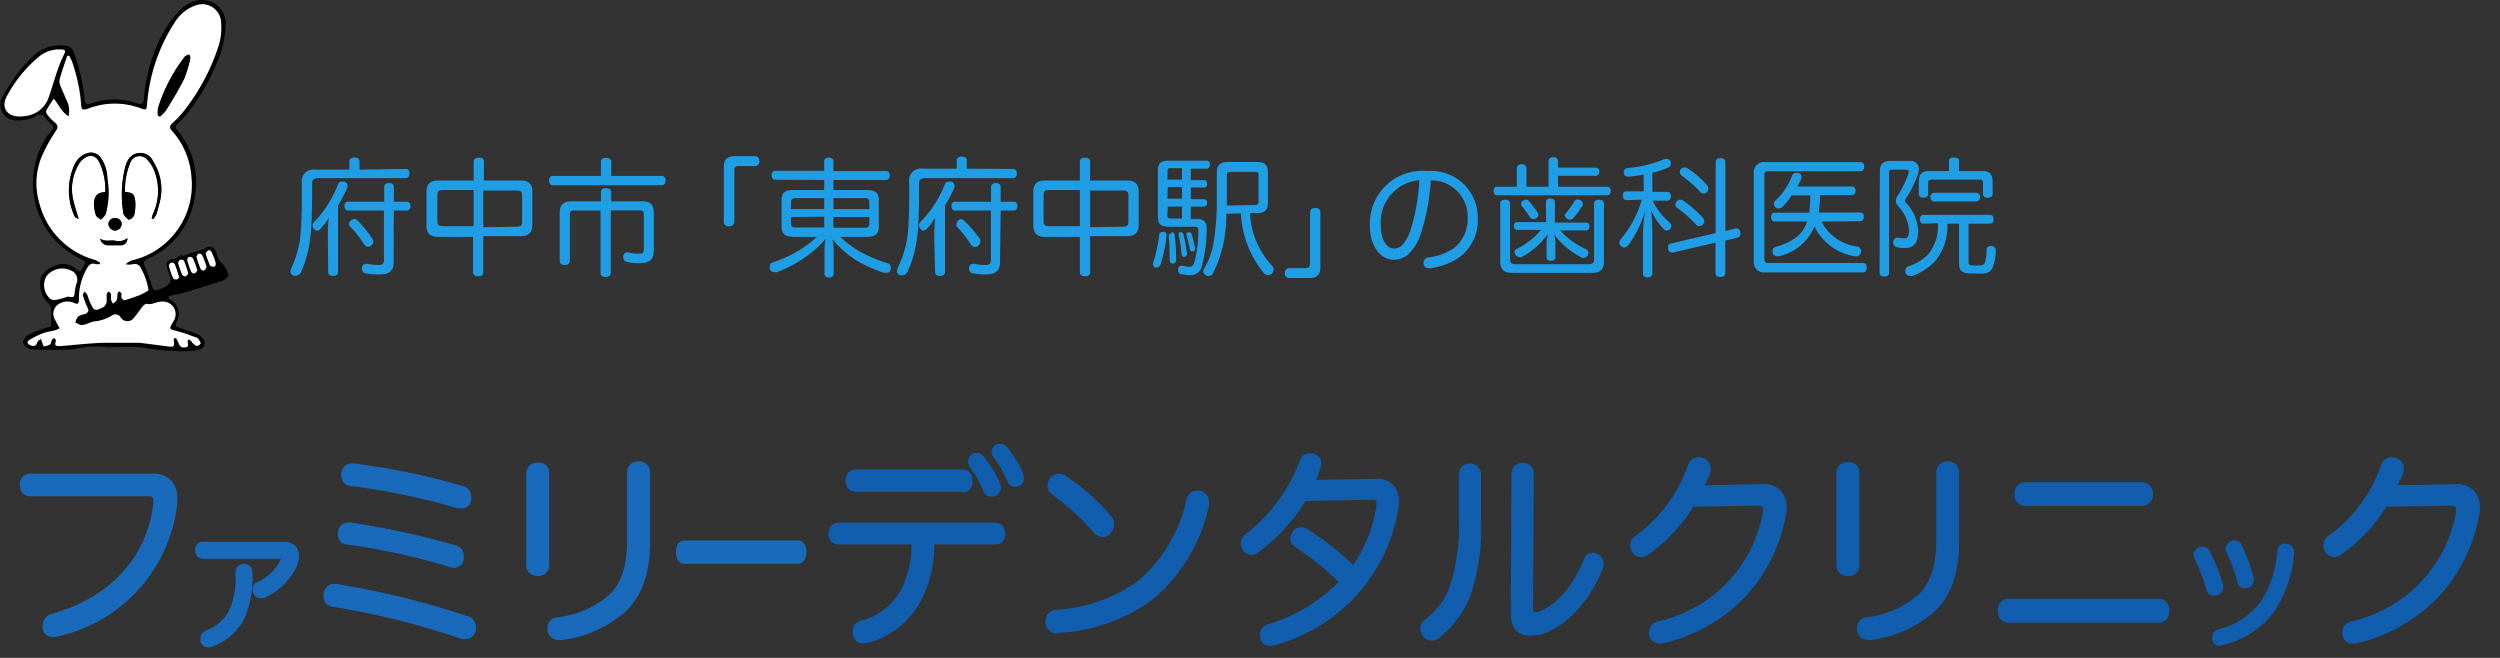 <svg id="レイヤー_1" data-name="レイヤー 1" xmlns="http://www.w3.org/2000/svg" width="190" height="50" viewBox="0 0 190 50">
  <rect x="0" y="0" width="190" height="50" fill="#333333" stroke="none"/>
  <defs>
    <style>
      .cls-1 {
        fill: #1f9ee5;
      }

      .cls-2 {
        fill: #fff;
      }

      .cls-3 {
        fill: #196aba;
      }

      .cls-4 {
        fill: #105ead;
      }
    </style>
  </defs>
  <title>logo_sp</title>
  <g>
    <path class="cls-1" d="M30.84,12.84c.2,0,.28.16.28.34s-.08.36-.28.36H24.18c-.34,0-.46.12-.46.43,0,1.32,0,2.85-.13,4a8.9,8.9,0,0,1-.69,2.65.44.44,0,0,1-.4.33.39.39,0,0,1-.18,0,.33.33,0,0,1-.24-.32.84.84,0,0,1,.08-.3,7.64,7.64,0,0,0,.69-2.59c.1-1.14.09-2.58.09-3.85a.88.88,0,0,1,1-1h2.61v-.62c0-.19.17-.3.39-.3s.38.11.38.3v.62ZM24.92,18c0-.55,0-1.07.08-1.47a4.46,4.46,0,0,1-.62.83.39.39,0,0,1-.29.17.29.29,0,0,1-.23-.14.33.33,0,0,1-.1-.24.47.47,0,0,1,.16-.33A8.39,8.39,0,0,0,25.69,14a.29.29,0,0,1,.3-.2l.16,0a.3.3,0,0,1,.26.29.68.68,0,0,1,0,.14,10,10,0,0,1-.72,1.38v5.08c0,.18-.15.28-.38.28s-.37-.1-.37-.28Zm5,1.93c0,.67-.37.93-1.07.93a5.13,5.13,0,0,1-1.05-.09.33.33,0,0,1-.29-.33.41.41,0,0,1,0-.11.31.31,0,0,1,.32-.28h.08a3.9,3.9,0,0,0,.83.09c.33,0,.44-.08.44-.4V16H26.45c-.18,0-.27-.13-.27-.34s.09-.33.27-.33H29.2V14.2c0-.19.14-.29.37-.29s.36.1.36.29v1.13h1c.17,0,.27.13.27.33s-.1.34-.27.34h-1Zm-3-3.29a.35.35,0,0,1,.25.12,8.49,8.49,0,0,1,1.15,1.42.38.38,0,0,1,.06.18.4.4,0,0,1-.19.32.36.36,0,0,1-.22.07.31.31,0,0,1-.28-.15,8.76,8.76,0,0,0-1.09-1.4.25.25,0,0,1-.08-.19.37.37,0,0,1,.16-.27A.36.36,0,0,1,27,16.66Z"/>
    <path class="cls-1" d="M36,12.28c0-.2.16-.3.4-.3s.38.1.38.3v1.44h2.79c.62,0,.89.25.89.87v2.48c0,.61-.27.88-.89.88H36.73V20.7c0,.19-.15.3-.38.3s-.4-.11-.4-.3V18H33.3c-.62,0-.89-.27-.89-.88V14.59c0-.62.27-.87.89-.87H36Zm-2.33,2.16c-.33,0-.43.09-.43.37v2c0,.28.1.38.43.38H36V14.44Zm5.59,2.79c.32,0,.42-.1.42-.38v-2c0-.28-.1-.37-.42-.37H36.73v2.79Z"/>
    <path class="cls-1" d="M50.3,13.37c.18,0,.28.14.28.34s-.1.37-.28.37H42c-.17,0-.27-.16-.27-.37s.1-.34.27-.34h3.67V12.28c0-.19.15-.28.39-.28s.4.09.4.28v1.09ZM48.79,15.3c.63,0,.9.26.9.86V19c0,.7-.29,1-1.09,1a3.59,3.59,0,0,1-1-.11.31.31,0,0,1-.23-.32.43.43,0,0,1,0-.12c.05-.19.14-.27.28-.27l.11,0a2.92,2.92,0,0,0,.73.1c.39,0,.44-.08.44-.39v-2.6c0-.24-.1-.3-.33-.3H46.42v4.78c0,.17-.17.28-.4.28s-.38-.11-.38-.28V16h-2c-.23,0-.33.06-.33.3v3.55c0,.18-.16.29-.39.29s-.38-.11-.38-.29V16.16c0-.6.28-.86.92-.86h2.21v-.72c0-.16.15-.28.38-.28s.4.12.4.28v.72Z"/>
    <path class="cls-1" d="M57.36,11.87c.26,0,.35.16.35.37a.33.33,0,0,1-.35.38H56.14a.29.29,0,0,0-.33.33v3.9a.36.36,0,0,1-.4.35.35.35,0,0,1-.4-.35V12.73c0-.61.23-.86.86-.86Z"/>
    <path class="cls-1" d="M58.91,13.66c-.17,0-.27-.16-.27-.35s.1-.33.27-.33h3.73v-.73c0-.18.13-.27.35-.27s.35.09.35.27V13h4c.18,0,.28.13.28.33s-.1.35-.28.35h-4v.76h2.57c.61,0,.88.21.88.78v2c0,.55-.27.78-.88.78H63.85a8,8,0,0,0,1.68,1.22,11.32,11.32,0,0,0,1.88.77c.21.06.29.16.29.32a1,1,0,0,1,0,.16.33.33,0,0,1-.34.27l-.15,0a10.18,10.18,0,0,1-2.09-.93,7.58,7.58,0,0,1-1.86-1.63,3.77,3.77,0,0,1,.1.85v1.79c0,.17-.14.27-.35.27s-.35-.1-.35-.27V19a4.39,4.39,0,0,1,.09-.85A7.88,7.88,0,0,1,61,19.68a9.32,9.32,0,0,1-1.93,1,.7.7,0,0,1-.23,0,.34.34,0,0,1-.33-.23.39.39,0,0,1,0-.18.32.32,0,0,1,0-.14.37.37,0,0,1,.25-.2,9.35,9.35,0,0,0,1.81-.81A8.21,8.21,0,0,0,62.09,18H60.26c-.6,0-.86-.23-.86-.78v-2c0-.57.26-.78.86-.78h2.38v-.76Zm3.73,1.4H60.46c-.22,0-.34.07-.34.3v.53h2.52Zm-2.52,1.43V17c0,.23.12.29.34.29h2.18v-.82Zm5.95-.6v-.53c0-.23-.12-.3-.34-.3H63.34v.83Zm-2.73,1.42h2.39c.22,0,.34-.06.34-.29v-.53H63.34Z"/>
    <path class="cls-1" d="M77,12.84c.2,0,.28.16.28.34s-.08.36-.28.36H70.3c-.34,0-.45.12-.45.43,0,1.32,0,2.85-.14,4A8.9,8.9,0,0,1,69,20.59c-.1.23-.24.33-.41.33a.35.35,0,0,1-.17,0,.32.32,0,0,1-.25-.32.84.84,0,0,1,.08-.3A7.64,7.64,0,0,0,69,17.67c.11-1.14.1-2.58.1-3.85a.88.88,0,0,1,1-1h2.61v-.62c0-.19.16-.3.39-.3s.38.11.38.3v.62ZM71,18a12.18,12.18,0,0,1,.09-1.47,5,5,0,0,1-.62.83.43.43,0,0,1-.29.17.31.31,0,0,1-.24-.14.36.36,0,0,1-.09-.24.45.45,0,0,1,.15-.33A8.39,8.39,0,0,0,71.81,14a.3.3,0,0,1,.3-.2l.17,0a.31.31,0,0,1,.26.29.35.35,0,0,1,0,.14,9,9,0,0,1-.72,1.38v5.08c0,.18-.14.28-.38.28s-.37-.1-.37-.28Zm5,1.93c0,.67-.37.93-1.07.93a5.13,5.13,0,0,1-1-.09.33.33,0,0,1-.28-.33.41.41,0,0,1,0-.11.3.3,0,0,1,.32-.28h.08a3.73,3.73,0,0,0,.82.09c.33,0,.44-.08.44-.4V16H72.58c-.18,0-.27-.13-.27-.34s.09-.33.27-.33h2.74V14.2c0-.19.15-.29.37-.29s.36.1.36.29v1.13h1c.18,0,.27.13.27.33s-.09.34-.27.34h-1Zm-3-3.29a.37.37,0,0,1,.26.12A9,9,0,0,1,74.5,18.2a.49.49,0,0,1,0,.18.41.41,0,0,1-.4.39.33.33,0,0,1-.29-.15,8.76,8.76,0,0,0-1.09-1.4A.28.28,0,0,1,72.7,17a.36.36,0,0,1,.15-.27A.4.4,0,0,1,73.09,16.66Z"/>
    <path class="cls-1" d="M82.07,12.28c0-.2.17-.3.4-.3s.38.1.38.3v1.44h2.79c.63,0,.9.25.9.87v2.48c0,.61-.27.88-.9.88H82.85V20.7c0,.19-.14.3-.38.3s-.4-.11-.4-.3V18H79.43c-.62,0-.9-.27-.9-.88V14.59c0-.62.28-.87.9-.87h2.64Zm-2.33,2.16c-.32,0-.43.09-.43.37v2c0,.28.11.38.43.38h2.33V14.44Zm5.59,2.79c.32,0,.43-.1.43-.38v-2c0-.28-.11-.37-.43-.37H82.85v2.79Z"/>
    <path class="cls-1" d="M88.66,17.88v0a10.65,10.65,0,0,1-.47,2.25.3.3,0,0,1-.28.2l-.09,0a.26.26,0,0,1-.19-.25.29.29,0,0,1,0-.09,10.6,10.6,0,0,0,.47-2.15c0-.14.1-.2.26-.2h0A.22.22,0,0,1,88.66,17.88ZM91,16.65c.49,0,.71.22.71.73a11.6,11.6,0,0,1-.36,2.82.87.87,0,0,1-.92.71,3,3,0,0,1-.68-.08c-.13,0-.21-.12-.21-.28a.41.41,0,0,1,0-.11c0-.17.14-.25.26-.25h.08a1.62,1.62,0,0,0,.49.08c.24,0,.33-.08.43-.42a9.64,9.64,0,0,0,.27-2.36c0-.21-.08-.26-.28-.26h-2c-.55,0-.79-.21-.79-.73V12.94c0-.53.24-.73.79-.73H91.7c.16,0,.25.11.25.29s-.09.32-.25.32H90.5v.87h1c.16,0,.24.12.24.29s-.08.27-.24.27h-1v.89h1c.16,0,.24.1.24.27s-.08.29-.24.29h-1v.95Zm-1.17-3v-.87H89c-.18,0-.27,0-.27.24v.63Zm-1.11,1.45h1.11v-.89H88.75Zm0,1.27c0,.19.09.24.27.24h.84V15.7H88.75Zm.32,1.28a.2.2,0,0,1,.23.18,12.87,12.87,0,0,1,.11,1.63,2.81,2.81,0,0,1,0,.3.24.24,0,0,1-.24.27c-.15,0-.25-.07-.25-.26v-.37A10.23,10.23,0,0,0,88.82,18v-.05a.21.21,0,0,1,.22-.22Zm.7,0a.19.19,0,0,1,.2.16,11.56,11.56,0,0,1,.27,1.49v0a.21.21,0,0,1-.2.22H90a.2.2,0,0,1-.2-.19,9.06,9.06,0,0,0-.23-1.47.13.13,0,0,1,0-.06.18.18,0,0,1,.17-.18Zm.64,0a.17.17,0,0,1,.18.12,9.85,9.85,0,0,1,.27,1.07v.07a.17.17,0,0,1-.15.19h-.06c-.09,0-.16,0-.2-.18a10.1,10.1,0,0,0-.25-1.05.2.2,0,0,1,0-.07c0-.09.07-.13.14-.15Zm2.81-1.41a9.48,9.48,0,0,1-1,4.52.36.36,0,0,1-.33.22.38.38,0,0,1-.22-.07.33.33,0,0,1-.19-.29.45.45,0,0,1,.06-.21,5.51,5.51,0,0,0,.75-2.16,19.79,19.79,0,0,0,.22-3.33V13.1c0-.58.27-.79.84-.79h2.21c.57,0,.83.21.83.79v2.3c0,.57-.26.8-.83.8H95a6.25,6.25,0,0,0,1.68,4,.46.46,0,0,1,.12.29.49.49,0,0,1-.14.3.46.46,0,0,1-.29.12.48.48,0,0,1-.33-.17,7.7,7.7,0,0,1-1.73-4.52Zm2.19-.66c.19,0,.27-.06.27-.27v-2c0-.2-.08-.25-.27-.25H93.52c-.18,0-.28,0-.28.25v1.64c0,.25,0,.45,0,.67Z"/>
    <path class="cls-1" d="M98,21.13a.33.33,0,0,1-.35-.37c0-.22.1-.38.35-.38h1.22a.3.3,0,0,0,.34-.33v-3.9c0-.22.15-.35.4-.35s.39.13.39.35v4.12c0,.6-.23.86-.86.86Z"/>
    <path class="cls-1" d="M108.05,17.55a4,4,0,0,1-1,1.76,1.61,1.61,0,0,1-1.12.43c-1,0-1.82-1-1.82-2.62A4,4,0,0,1,108.5,13a3.54,3.54,0,0,1,3.81,3.64,3.44,3.44,0,0,1-1.61,3.05,5.24,5.24,0,0,1-2,.7h-.11a.37.37,0,0,1-.4-.34.34.34,0,0,1,0-.1.38.38,0,0,1,.35-.38,4.49,4.49,0,0,0,1.94-.7,2.76,2.76,0,0,0,1.06-2.26,2.75,2.75,0,0,0-2.8-2.9A16.16,16.16,0,0,1,108.05,17.55Zm-3.11-.44c0,1.17.49,1.78,1,1.78a.92.92,0,0,0,.65-.28,3.43,3.43,0,0,0,.67-1.33,14.84,14.84,0,0,0,.61-3.58A3.19,3.19,0,0,0,104.94,17.11Z"/>
    <path class="cls-1" d="M122.16,14.19c.17,0,.25.14.25.32s-.08.33-.25.33h-8.39c-.17,0-.25-.13-.25-.33s.08-.32.25-.32h1.51V12.8a.32.32,0,0,1,.36-.32.33.33,0,0,1,.37.32v1.39h1.68V12.25c0-.19.14-.3.36-.3s.36.11.36.29v.5h2.89c.16,0,.25.14.25.31s-.09.31-.25.31h-2.89v.83Zm-7.25,6.55c-.6,0-.89-.25-.89-.86V15.45c0-.19.15-.27.37-.27s.37.08.37.27V19.7c0,.28.11.38.44.38h5.51c.33,0,.44-.1.44-.38V15.46c0-.19.15-.28.37-.28s.38.09.38.28v4.42c0,.61-.29.86-.9.86Zm5.65-3.82c.15,0,.24.11.24.29s-.09.3-.24.3h-2a6.13,6.13,0,0,0,2,1.44.3.3,0,0,1,.16.26.42.42,0,0,1-.06.21.33.33,0,0,1-.27.17.28.28,0,0,1-.15,0,6,6,0,0,1-2.13-1.78,2.5,2.5,0,0,1,.1.69v1.06c0,.17-.13.26-.34.26s-.33-.09-.33-.26V18.46a3.39,3.39,0,0,1,.1-.68,6,6,0,0,1-2,1.76.32.32,0,0,1-.16,0,.38.38,0,0,1-.3-.17.33.33,0,0,1-.07-.21.24.24,0,0,1,.14-.23,5.9,5.9,0,0,0,1.88-1.46h-1.84c-.16,0-.24-.14-.24-.3s.08-.29.24-.29h2.21V15.34c0-.16.13-.25.33-.25s.34.09.34.25v1.58Zm-3.64-.59a.34.34,0,0,1-.16.26.53.53,0,0,1-.23.06.27.27,0,0,1-.23-.11,9.54,9.54,0,0,0-.6-.83.31.31,0,0,1-.1-.21.33.33,0,0,1,.14-.25.52.52,0,0,1,.24-.08.28.28,0,0,1,.22.11,8.77,8.77,0,0,1,.66.88A.35.35,0,0,1,116.92,16.33Zm2.39.37a.36.36,0,0,1-.23-.1.29.29,0,0,1-.15-.24.21.21,0,0,1,.07-.15,5.63,5.63,0,0,0,.67-.94.28.28,0,0,1,.23-.11.53.53,0,0,1,.2.05.34.34,0,0,1,.2.28.16.16,0,0,1,0,.09,7,7,0,0,1-.73,1A.32.32,0,0,1,119.31,16.7Z"/>
    <path class="cls-1" d="M123.61,15.21c-.18,0-.28-.14-.28-.34s.1-.33.28-.33h1.31V13.26a9.08,9.08,0,0,1-1.13.17h-.05a.31.31,0,0,1-.33-.3v-.05a.29.29,0,0,1,.28-.31,8.77,8.77,0,0,0,2.82-.69.38.38,0,0,1,.17,0,.33.33,0,0,1,.3.2.49.49,0,0,1,0,.18.29.29,0,0,1-.21.28,6.92,6.92,0,0,1-1.19.39v1.45h1.14c.17,0,.27.13.27.32s-.1.35-.27.35h-1.12a5.07,5.07,0,0,0,1.28,1.65.37.37,0,0,1,.13.28.32.32,0,0,1-.09.23.3.3,0,0,1-.23.11.38.38,0,0,1-.29-.15,5.14,5.14,0,0,1-.94-1.43,11.75,11.75,0,0,1,.12,1.5v3.36c0,.18-.15.28-.37.28s-.34-.1-.34-.28V17.69c0-.49.09-1.12.14-1.63a7.75,7.75,0,0,1-1.28,2.59.38.38,0,0,1-.29.16.35.35,0,0,1-.22-.09.32.32,0,0,1-.15-.28.42.42,0,0,1,.11-.26,7.93,7.93,0,0,0,1.59-3Zm8.3,2.15H132c.13,0,.23.11.27.29a.37.37,0,0,1,0,.11.28.28,0,0,1-.2.3l-.95.22v2.49c0,.18-.13.28-.37.28s-.37-.1-.37-.28V18.44l-3.23.75h-.08a.29.29,0,0,1-.29-.28.34.34,0,0,1,0-.1c0-.14,0-.27.2-.3l3.41-.8V12.3c0-.19.16-.28.37-.28s.37.09.37.28v5.25Zm-2.49-.8a.42.42,0,0,1,.1.26.36.36,0,0,1-.11.26.39.39,0,0,1-.26.1.32.32,0,0,1-.26-.12,8.92,8.92,0,0,0-1.44-1.27.3.3,0,0,1-.12-.24.42.42,0,0,1,.1-.25.33.33,0,0,1,.27-.12.37.37,0,0,1,.21.06A8.82,8.82,0,0,1,129.42,16.56Zm.32-2.48a.37.37,0,0,1,.09.26.37.37,0,0,1-.09.25.34.34,0,0,1-.26.12.31.31,0,0,1-.26-.12,8.56,8.56,0,0,0-1.39-1.22.39.39,0,0,1-.17-.29.34.34,0,0,1,.1-.24.33.33,0,0,1,.26-.11.43.43,0,0,1,.25.07A7.12,7.12,0,0,1,129.74,14.08Z"/>
    <path class="cls-1" d="M134.18,20.7a.78.78,0,0,1-.89-.88V13.19a.78.78,0,0,1,.89-.87h7.22c.18,0,.28.12.28.34s-.1.35-.28.35h-7c-.2,0-.31.07-.31.29v6.4c0,.22.11.29.31.29h7.2c.18,0,.27.14.27.35s-.09.36-.27.36Zm4.25-3.86a3.57,3.57,0,0,0,2.75,1.9.33.33,0,0,1,.25.35.34.34,0,0,1,0,.1.35.35,0,0,1-.36.29H141a4.11,4.11,0,0,1-3.1-2.27,3.84,3.84,0,0,1-2.69,2.26l-.15,0a.35.35,0,0,1-.34-.25,1,1,0,0,1,0-.16.28.28,0,0,1,.24-.29c1.41-.43,2.08-1,2.38-1.94h-2.48c-.17,0-.26-.14-.26-.33s.09-.33.26-.33h2.64a11.69,11.69,0,0,0,.08-1.32h-1.41a4.69,4.69,0,0,1-.73.89.43.43,0,0,1-.27.11.34.34,0,0,1-.25-.11.37.37,0,0,1-.11-.24.39.39,0,0,1,.13-.27,4.76,4.76,0,0,0,1.26-1.89.32.32,0,0,1,.3-.21l.14,0c.18.05.27.16.27.29a.27.27,0,0,1,0,.12,4.58,4.58,0,0,1-.31.63h4.16c.17,0,.26.13.26.32s-.09.34-.26.34h-2.44a9.76,9.76,0,0,1-.09,1.32h3.16c.17,0,.26.12.26.33s-.09.33-.26.33Z"/>
    <path class="cls-1" d="M142.87,13c0-.55.27-.77.8-.77h1.48a.61.61,0,0,1,.68.63,1.26,1.26,0,0,1-.05.33,8.58,8.58,0,0,1-.94,1.92.3.3,0,0,0-.05.14.23.23,0,0,0,.07.17,3.31,3.31,0,0,1,.92,2.15c0,.91-.35,1.28-1,1.28a2.49,2.49,0,0,1-.63-.07.33.33,0,0,1-.26-.35s0-.05,0-.06a.32.32,0,0,1,.3-.31h.07a2.26,2.26,0,0,0,.47.05c.27,0,.35-.14.35-.65a3,3,0,0,0-.87-1.85.5.5,0,0,1-.12-.35.63.63,0,0,1,.1-.34,7.7,7.7,0,0,0,.87-1.78.65.65,0,0,0,0-.11c0-.1-.07-.14-.22-.14h-1c-.18,0-.27,0-.27.24v7.59c0,.2-.14.3-.36.3s-.36-.1-.36-.3Zm3.31,4c-.17,0-.27-.14-.27-.34s.1-.33.27-.33h5.07c.18,0,.26.14.26.33s-.08.34-.26.34h-1.64v2.89c0,.28.09.29.64.29.4,0,.52-.05.59-.19a2.91,2.91,0,0,0,.14-1,.28.28,0,0,1,.32-.29h.06a.32.32,0,0,1,.32.34v0a3.63,3.63,0,0,1-.25,1.32.74.74,0,0,1-.58.42,5,5,0,0,1-.76,0,3.84,3.84,0,0,1-.52,0c-.51-.07-.68-.25-.68-.76V17H148a4.13,4.13,0,0,1-1,2.92,4.48,4.48,0,0,1-1.66,1.05.46.46,0,0,1-.19,0,.36.36,0,0,1-.34-.25.38.38,0,0,1,0-.17.34.34,0,0,1,.26-.32,3.72,3.72,0,0,0,1.42-.85,3.31,3.31,0,0,0,.79-2.42Zm4.53-4c.5,0,.73.28.73.8v.93c0,.21-.15.3-.36.3s-.37-.09-.37-.24v-.87c0-.2-.07-.27-.26-.27H146.8c-.19,0-.26.07-.26.27v.85c0,.16-.14.25-.36.25s-.35-.09-.35-.3v-.92c0-.52.23-.8.73-.8h1.56v-.78c0-.17.15-.25.38-.25s.39.08.39.25V13ZM147,15.31c-.18,0-.28-.14-.28-.33a.29.29,0,0,1,.28-.33h3.2a.3.3,0,0,1,.28.33.29.29,0,0,1-.28.33Z"/>
  </g>
  <g>
    <path d="M3.88,24.82c0-.54,0-1,0-1.43A.75.75,0,0,0,3.62,23a2,2,0,0,1-.55-1.72c.07-.65,1-1.13,1.49-1.19a1.45,1.45,0,0,1,1.29.43c.14.15.27.15.37-.05l.09-.16c.23-.4.23-.43-.19-.64a6.34,6.34,0,0,1-3.49-7A5.89,5.89,0,0,1,3.93,9.9a.28.28,0,0,0,0-.44A2.65,2.65,0,0,1,3.49,9a.51.51,0,0,0-.77-.17,2.9,2.9,0,0,1-1.66.31A1.22,1.22,0,0,1,.11,7.49,17.22,17.22,0,0,1,1.44,5.43,11.83,11.83,0,0,1,2.57,4.21,2.94,2.94,0,0,1,5,3.48.7.7,0,0,1,5.61,4a14.5,14.5,0,0,1,.82,3.44c0,.48.13.54.59.39a5.17,5.17,0,0,1,3.32,0c.45.15.57.06.6-.39a12.66,12.66,0,0,1,1-4A8.52,8.52,0,0,1,13.53.93,2.66,2.66,0,0,1,14.87.06a1.8,1.8,0,0,1,2.28,1.71,7.51,7.51,0,0,1-.67,3A16.12,16.12,0,0,1,14.4,8.42a9.86,9.86,0,0,1-.91,1c-.16.17-.19.29,0,.49a6.21,6.21,0,0,1,1.3,5.14,6.05,6.05,0,0,1-3.6,4.64c-.28.13-.3.26-.19.53.21.51.4,1,.56,1.56.07.23.19.34.42.26a3,3,0,0,0,.76-.37c.48-.38.09-.8,0-1.18-.17-.55-.08-.75.49-.81a.32.32,0,0,0,.23-.09.39.39,0,0,1,.47-.15c.06,0,.15-.06.23-.08l.48-.16.23-.07.49-.17a.92.92,0,0,0,.23-.09c.38-.25.72-.12.86.34a2.18,2.18,0,0,0,.17.51c.12.18.3.31.42.49a1.74,1.74,0,0,1,.32.71c0,.12-.25.34-.42.4-1,.33-2,.64-3,.94-.31.09-.63.13-.94.2a.3.3,0,0,0-.18.13s0,.13.08.17a1.24,1.24,0,0,1,.5,1.76c-.13.31.09.35.28.41.4.14.81.25,1.2.41a1.21,1.21,0,0,1,.52.37.59.59,0,0,1,.15.5.71.71,0,0,1-.46.39,7.66,7.66,0,0,1-1.51.09,18.13,18.13,0,0,1-2.85-.3,16,16,0,0,0-2.08,0c-.13,0-.27,0-.4,0a7.48,7.48,0,0,0-2.71.16,30.28,30.28,0,0,1-3.16,0,.93.93,0,0,1-.62-.47c-.06-.11.14-.47.31-.58A7.25,7.25,0,0,1,3.26,25,4.46,4.46,0,0,1,3.88,24.82Zm.66.12a1.34,1.34,0,0,1-.26.14c-.34.09-.69.13-1,.25a6.17,6.17,0,0,0-1.06.53c-.22.14-.12.31.08.4s.41,0,.49-.25c0-.1.18-.17.27-.25a2,2,0,0,1,.1.26c0,.11.09.32.11.31a1.16,1.16,0,0,0,.48-.14c.08-.06.07-.23.14-.33s.15-.09.23-.13.1.18.08.23c-.13.32.06.37.3.35.57,0,1.15-.11,1.73-.15s1.15-.08,1.73-.1,1.09,0,1.63,0c.34,0,.67,0,1,0l2.26.29c.25,0,.38,0,.32-.32a.93.93,0,0,1,0-.29l.16-.05a4.44,4.44,0,0,1,.24.49c.1.26.31.25.51.22s.16-.2.13-.36,0-.17.06-.25a1.16,1.16,0,0,1,.22.13s.06.12.1.15.21.22.33.23.3-.14.29-.18a1.09,1.09,0,0,0-.22-.39.4.4,0,0,0-.16-.08c-.48-.16-1-.35-1.44-.48s-.6-.13-.3-.68a1,1,0,0,0,.07-1.11,1,1,0,0,0-1-.44c-.36,0-.68.26-1.07.16-.09,0-.27.17-.37.29a9.11,9.11,0,0,1-.58.77.61.61,0,0,1-1,0A.46.46,0,0,0,8.48,24a3.12,3.12,0,0,1-1.34.44c-.32.05-.62.23-.94.27-.16,0-.34-.13-.51-.2.08-.16.12-.36.25-.46a1.48,1.48,0,0,1,.5-.18c.23-.08.33-.21.2-.47a6.28,6.28,0,0,1-.36-.94c0-.08.06-.2.09-.3a.71.71,0,0,1,.22.2c.1.22.15.46.26.67.3.62.32.63.94.35A.65.65,0,0,0,8.08,23a5.61,5.61,0,0,0,0-.58c0-.08.11-.15.17-.23s.15.12.17.2,0,.27,0,.39a1.54,1.54,0,0,0,.15.32c.1-.1.23-.18.28-.29s0-.31.06-.47.1-.1.16-.16.14.11.15.18,0,.2,0,.28.17.21.22.2c.4-.12.8-.26,1.2-.41a5.5,5.5,0,0,0,.63-.35,5.16,5.16,0,0,0-.59-1.7.5.5,0,0,0-.63-.27,1.9,1.9,0,0,1-.53,0,1.65,1.65,0,0,1,.46-.3,5.78,5.78,0,0,0,2.49-1.29,5.88,5.88,0,0,0,2-5.05A5.82,5.82,0,0,0,13.1,10c-.22-.25-.2-.42,0-.64A8,8,0,0,0,14,8.4a15.87,15.87,0,0,0,2.53-4.75,4.63,4.63,0,0,0,.22-2.15A1.43,1.43,0,0,0,15,.37a3,3,0,0,0-1.63,1.32,13.31,13.31,0,0,0-2.14,6.25c0,.48-.07.5-.52.33a5.6,5.6,0,0,0-3.87,0c-.54.19-.59.16-.64-.41A13,13,0,0,0,5.5,4.74c-.06-.17-.16-.33-.23-.49H5.12c-.19.57-.39,1.13-.55,1.7a.75.75,0,0,0,0,.49c.13.37.32.73.46,1.1a1.81,1.81,0,0,1,.19,1.31c-.55-.33-.75-.9-1.13-1.34-.2.31-.4.59-.55.88a.32.32,0,0,0,.05.31,4,4,0,0,0,.6.63c.24.21.24.37.06.64a12.65,12.65,0,0,0-1,1.78A5.34,5.34,0,0,0,3,15.47a6,6,0,0,0,4.24,4.28,2,2,0,0,1,.38.2l0,.12a1,1,0,0,1-.33,0c-.34-.11-.51.07-.66.34A4.6,4.6,0,0,0,6,22.77c0,.37-.08.42-.42.26a1.25,1.25,0,0,0-1.23.16.87.87,0,0,0-.15,1.13A5.66,5.66,0,0,0,4.54,24.94ZM1.48,8.85a3,3,0,0,0,.39,0A2.12,2.12,0,0,0,3.64,7.56c.28-.77.5-1.57.77-2.34A11.85,11.85,0,0,1,4.9,4.06c.08-.18,0-.28-.16-.29a2.42,2.42,0,0,0-1.68.46A10,10,0,0,0,.5,7.39C.09,8.19.55,8.88,1.48,8.85ZM5.17,22.54c.46.08.46.08.51-.35a4.25,4.25,0,0,1,.12-.6.74.74,0,0,0-.38-1A1.52,1.52,0,0,0,3.53,21a1.38,1.38,0,0,0,.3,1.71.7.7,0,0,0,.48.06C4.6,22.72,4.88,22.62,5.17,22.54Zm9.76-3.05c.11.34.19.64.31.93,0,.07.22.16.27.13s.2-.21.18-.29a5.37,5.37,0,0,0-.33-.87.28.28,0,0,0-.26-.11C15,19.3,15,19.42,14.93,19.49Zm-.62,1.31a9.43,9.43,0,0,0-.31-.94.29.29,0,0,0-.29-.12.35.35,0,0,0-.17.26,6.55,6.55,0,0,0,.31.88.28.28,0,0,0,.25.12C14.18,21,14.25,20.86,14.31,20.8Zm1.32-1.54a8.71,8.71,0,0,0,.33.91c0,.07.23.11.34.09s.12-.21.09-.29a5.64,5.64,0,0,0-.31-.81c0-.07-.18-.16-.24-.14S15.7,19.17,15.63,19.26Zm-2,1.82c-.12-.37-.22-.71-.35-1A.29.29,0,0,0,13,20c-.08,0-.19.17-.17.23a6.16,6.16,0,0,0,.33.94c0,.06.18.09.27.09S13.56,21.13,13.62,21.08ZM15,20.56c-.13-.34-.23-.65-.36-.95a.29.29,0,0,0-.27-.08.27.27,0,0,0-.14.24,7,7,0,0,0,.3.88.26.26,0,0,0,.24.13C14.89,20.76,15,20.64,15,20.56Z"/>
    <path class="cls-2" d="M4.54,24.94a5.66,5.66,0,0,1-.34-.62.87.87,0,0,1,.15-1.13A1.25,1.25,0,0,1,5.58,23c.34.16.42.11.42-.26a4.6,4.6,0,0,1,.6-2.33c.15-.27.32-.45.66-.34a1,1,0,0,0,.33,0l0-.12a2,2,0,0,0-.38-.2A6,6,0,0,1,3,15.47a5.34,5.34,0,0,1,.24-3.73,12.65,12.65,0,0,1,1-1.78c.18-.27.18-.43-.06-.64a4,4,0,0,1-.6-.63.32.32,0,0,1-.05-.31c.15-.29.35-.57.55-.88.38.44.58,1,1.13,1.34a1.81,1.81,0,0,0-.19-1.31c-.14-.37-.33-.73-.46-1.1a.75.75,0,0,1,0-.49c.16-.57.36-1.13.55-1.7h.15c.07.16.17.32.23.49a13,13,0,0,1,.66,3.08c0,.57.1.6.64.41a5.6,5.6,0,0,1,3.87,0c.45.17.48.15.52-.33a13.31,13.31,0,0,1,2.14-6.25A3,3,0,0,1,15,.37,1.43,1.43,0,0,1,16.78,1.5a4.63,4.63,0,0,1-.22,2.15A15.87,15.87,0,0,1,14,8.4a8,8,0,0,1-.89.95c-.24.22-.26.39,0,.64a5.82,5.82,0,0,1,1.44,3.46,5.88,5.88,0,0,1-2,5.05A5.78,5.78,0,0,1,10,19.79a1.65,1.65,0,0,0-.46.3,1.9,1.9,0,0,0,.53,0,.5.5,0,0,1,.63.27,5.16,5.16,0,0,1,.59,1.7,5.5,5.5,0,0,1-.63.35c-.4.15-.8.29-1.2.41-.05,0-.18-.11-.22-.2s0-.19,0-.28-.1-.12-.15-.18-.15.1-.16.16,0,.33-.06.47-.18.19-.28.29a1.54,1.54,0,0,1-.15-.32c0-.12,0-.27,0-.39s-.11-.14-.17-.2-.16.15-.17.23a5.61,5.61,0,0,1,0,.58.65.65,0,0,1-.29.39c-.62.28-.64.27-.94-.35-.11-.21-.16-.45-.26-.67a.71.71,0,0,0-.22-.2c0,.1-.12.22-.09.3a6.28,6.28,0,0,0,.36.94c.13.26,0,.39-.2.47a1.48,1.48,0,0,0-.5.18c-.13.1-.17.3-.25.46.17.07.35.22.51.2.32,0,.62-.22.94-.27A3.12,3.12,0,0,0,8.48,24a.46.46,0,0,1,.71.15.61.61,0,0,0,1,0,9.11,9.11,0,0,0,.58-.77c.1-.12.28-.31.37-.29.39.1.71-.14,1.07-.16a1,1,0,0,1,1,.44,1,1,0,0,1-.07,1.11c-.3.55-.31.52.3.68s1,.32,1.44.48a.4.4,0,0,1,.16.08,1.09,1.09,0,0,1,.22.39s-.19.19-.29.18-.23-.14-.33-.23-.05-.11-.1-.15a1.16,1.16,0,0,0-.22-.13c0,.08-.08.17-.06.25s.12.32-.13.36-.41,0-.51-.22a4.44,4.44,0,0,0-.24-.49l-.16.05a.93.93,0,0,0,0,.29c.06.29-.07.35-.32.32l-2.26-.29c-.34,0-.67,0-1,0-.54,0-1.09,0-1.63,0s-1.16.05-1.73.1-1.16.11-1.73.15c-.24,0-.43,0-.3-.35,0-.05,0-.15-.08-.23s-.19.07-.23.13-.06.27-.14.33a1.16,1.16,0,0,1-.48.14s-.07-.2-.11-.31a2,2,0,0,0-.1-.26c-.09.08-.23.15-.27.25-.08.28-.24.35-.49.25S2,26,2.2,25.86a6.17,6.17,0,0,1,1.06-.53c.33-.12.68-.16,1-.25A1.34,1.34,0,0,0,4.54,24.94Zm7-8.35.1.06a1.36,1.36,0,0,0,.23-.32c.1-.28.17-.57.25-.87a3.93,3.93,0,0,0-.47-3.19,1.07,1.07,0,0,0-1.86-.19,2,2,0,0,0-.27.63,8.52,8.52,0,0,0-.15,3.41.33.33,0,0,0,.08.24c.11.13.26.35.37.33a.58.58,0,0,0,.39-.36,3.43,3.43,0,0,0,.07-1.06c-.08-.55-.2-.63-.77-.68a5.23,5.23,0,0,1,.38-2.18.76.76,0,0,1,1.34-.24,2.54,2.54,0,0,1,.47.73,4.18,4.18,0,0,1-.09,3.41A2.86,2.86,0,0,0,11.53,16.59ZM8,14.59c-.59.06-.79.24-.82.79a2.76,2.76,0,0,0,.13.95c0,.15.25.25.38.36a1.62,1.62,0,0,0,.35-.4,6.15,6.15,0,0,0,.12-2.7A2.93,2.93,0,0,0,7.67,12a.91.91,0,0,0-1.11-.33,1.55,1.55,0,0,0-.86.79,4.68,4.68,0,0,0,0,4c0,.07.15.1.29.18-.15-.52-.3-.93-.39-1.35A3.72,3.72,0,0,1,6,12.41c.37-.55,1.13-.9,1.54-.06A4.84,4.84,0,0,1,8,14.59Zm4-5.81.13.07a3,3,0,0,0,.46-.48c.48-.78,1-1.56,1.37-2.38a9,9,0,0,0,.51-1.54c0-.09,0-.21-.08-.31l-.27.11a.36.36,0,0,0-.1.11,12.26,12.26,0,0,0-2,3.87A2.51,2.51,0,0,0,12,8.78Zm-3.28,7.8a.46.46,0,0,0-.5.46.56.56,0,0,0,.51.49.55.55,0,0,0,.49-.5A.46.46,0,0,0,8.76,16.58ZM7.62,18.14a.59.59,0,0,0,.63.5h.88a.5.5,0,0,0,.55-.54,1.08,1.08,0,0,1-.95.19C8.38,18.24,8,18.39,7.62,18.14Z"/>
    <path class="cls-2" d="M1.48,8.85c-.93,0-1.39-.66-1-1.46A10,10,0,0,1,3.06,4.23a2.42,2.42,0,0,1,1.68-.46c.2,0,.24.11.16.29a11.85,11.85,0,0,0-.49,1.16c-.27.77-.49,1.57-.77,2.34A2.12,2.12,0,0,1,1.87,8.82,3,3,0,0,1,1.48,8.85Z"/>
    <path class="cls-2" d="M5.17,22.54c-.29.08-.57.18-.86.24a.7.7,0,0,1-.48-.06A1.38,1.38,0,0,1,3.53,21a1.52,1.52,0,0,1,1.89-.43.74.74,0,0,1,.38,1,4.25,4.25,0,0,0-.12.6C5.63,22.62,5.63,22.62,5.17,22.54Z"/>
    <path class="cls-2" d="M14.93,19.49c.05-.07.1-.19.17-.21a.28.28,0,0,1,.26.11,5.37,5.37,0,0,1,.33.87c0,.08-.09.24-.18.29s-.24-.06-.27-.13C15.12,20.13,15,19.83,14.93,19.49Z"/>
    <path class="cls-2" d="M14.31,20.8c-.06.06-.13.17-.21.2a.28.28,0,0,1-.25-.12,6.55,6.55,0,0,1-.31-.88.35.35,0,0,1,.17-.26.29.29,0,0,1,.29.12A9.43,9.43,0,0,1,14.31,20.8Z"/>
    <path class="cls-2" d="M15.63,19.26c.07-.09.13-.21.21-.24s.21.07.24.14a5.64,5.64,0,0,1,.31.81c0,.08,0,.28-.09.29s-.31,0-.34-.09A8.71,8.71,0,0,1,15.63,19.26Z"/>
    <path class="cls-2" d="M13.62,21.08c-.06.05-.12.14-.19.15s-.24,0-.27-.09a6.16,6.16,0,0,1-.33-.94c0-.06.09-.21.17-.23a.29.29,0,0,1,.27.08C13.4,20.37,13.5,20.71,13.62,21.08Z"/>
    <path class="cls-2" d="M15,20.56c-.08.08-.14.2-.23.22a.26.26,0,0,1-.24-.13,7,7,0,0,1-.3-.88.27.27,0,0,1,.14-.24.29.29,0,0,1,.27.08C14.8,19.91,14.9,20.22,15,20.56Z"/>
    <path d="M11.53,16.59a2.86,2.86,0,0,1,.07-.28,4.18,4.18,0,0,0,.09-3.41,2.54,2.54,0,0,0-.47-.73.76.76,0,0,0-1.34.24,5.23,5.23,0,0,0-.38,2.18c.57.05.69.13.77.68a3.43,3.43,0,0,1-.07,1.06.58.58,0,0,1-.39.36c-.11,0-.26-.2-.37-.33a.33.33,0,0,1-.08-.24,8.52,8.52,0,0,1,.15-3.41,2,2,0,0,1,.27-.63,1.07,1.07,0,0,1,1.86.19,3.93,3.93,0,0,1,.47,3.19c-.08.3-.15.59-.25.87a1.36,1.36,0,0,1-.23.32Z"/>
    <path d="M8,14.59a4.84,4.84,0,0,0-.42-2.24c-.41-.84-1.17-.49-1.54.06a3.72,3.72,0,0,0-.46,2.89c.09.42.24.83.39,1.35-.14-.08-.26-.11-.29-.18a4.68,4.68,0,0,1,0-4,1.55,1.55,0,0,1,.86-.79A.91.91,0,0,1,7.67,12a2.93,2.93,0,0,1,.49,1.57A6.15,6.15,0,0,1,8,16.29a1.62,1.62,0,0,1-.35.4c-.13-.11-.34-.21-.38-.36a2.76,2.76,0,0,1-.13-.95C7.21,14.83,7.41,14.65,8,14.59Z"/>
    <path d="M12,8.78a2.51,2.51,0,0,1,0-.55,12.26,12.26,0,0,1,2-3.87.36.36,0,0,1,.1-.11l.27-.11c0,.1.11.22.08.31A9,9,0,0,1,14,6c-.41.82-.89,1.6-1.37,2.38a3,3,0,0,1-.46.48Z"/>
    <path d="M8.76,16.58a.46.46,0,0,1,.5.45.55.55,0,0,1-.49.5A.56.56,0,0,1,8.26,17,.46.46,0,0,1,8.76,16.58Z"/>
    <path d="M7.62,18.14c.37.25.76.1,1.11.15a1.08,1.08,0,0,0,.95-.19.5.5,0,0,1-.55.54H8.25A.59.59,0,0,1,7.62,18.14Z"/>
  </g>
  <g>
    <g>
      <g>
        <path class="cls-3" d="M11.5,36.17a1.69,1.69,0,0,1,1.47.57,1.83,1.83,0,0,1,.32,1.16,3.64,3.64,0,0,1,0,.45,11.48,11.48,0,0,1-9,9.84.84.84,0,0,1-.27,0,.58.58,0,0,1-.58-.44,1.22,1.22,0,0,1,0-.26.67.67,0,0,1,.49-.67c4.41-1.22,7.41-4.25,7.91-8.56a1,1,0,0,0,0-.24c0-.42-.2-.53-.68-.53H2.24c-.36,0-.55-.29-.55-.69s.21-.67.55-.67Z"/>
        <path class="cls-3" d="M4,48.36a.7.7,0,0,1-.7-.54,1.23,1.23,0,0,1,0-.29.8.8,0,0,1,.58-.79c4.49-1.24,7.34-4.33,7.83-8.46a1.62,1.62,0,0,0,0-.22c0-.3-.08-.41-.55-.41H2.24c-.41,0-.68-.32-.68-.81a.72.72,0,0,1,.68-.8H11.5a1.79,1.79,0,0,1,1.57.63,1.92,1.92,0,0,1,.35,1.23,2.77,2.77,0,0,1,0,.39v.07a11.6,11.6,0,0,1-9,10A1.12,1.12,0,0,1,4,48.36ZM2.24,36.29c-.3,0-.43.28-.43.55s0,.56.43.56h8.92c.42,0,.8.08.8.66a2.35,2.35,0,0,1,0,.26c-.5,4.23-3.42,7.39-8,8.66a.54.54,0,0,0-.4.55,1.11,1.11,0,0,0,0,.23.45.45,0,0,0,.46.35.93.93,0,0,0,.23,0,11.36,11.36,0,0,0,8.88-9.74v-.06c0-.13,0-.25,0-.37a1.69,1.69,0,0,0-.3-1.08,1.55,1.55,0,0,0-1.37-.53Z"/>
      </g>
      <g>
        <path class="cls-3" d="M4,48.29a.63.63,0,0,1-.63-.49,1.17,1.17,0,0,1,0-.27.74.74,0,0,1,.53-.73c4.52-1.25,7.39-4.35,7.88-8.51a1.77,1.77,0,0,0,0-.23c0-.37-.14-.48-.62-.48H2.24c-.37,0-.61-.29-.61-.74a.65.65,0,0,1,.61-.73H11.5a1.7,1.7,0,0,1,1.51.6,1.89,1.89,0,0,1,.33,1.19c0,.13,0,.26,0,.41v0a11.5,11.5,0,0,1-9,9.89A1,1,0,0,1,4,48.29ZM2.24,36.22c-.3,0-.5.25-.5.62s.19.63.5.63h8.92c.45,0,.73.1.73.59a1.1,1.1,0,0,1,0,.25c-.49,4.2-3.39,7.34-7.95,8.6a.62.62,0,0,0-.45.62,1.57,1.57,0,0,0,0,.24.52.52,0,0,0,.53.41.85.85,0,0,0,.26,0,11.4,11.4,0,0,0,8.92-9.79v0a2.91,2.91,0,0,0,0-.4,1.8,1.8,0,0,0-.31-1.12,1.61,1.61,0,0,0-1.43-.56Z"/>
        <path class="cls-3" d="M4,48.41a.75.75,0,0,1-.75-.57,1.65,1.65,0,0,1,0-.31.86.86,0,0,1,.61-.85c4.47-1.23,7.31-4.3,7.79-8.4a.86.86,0,0,0,0-.22c0-.26-.05-.35-.5-.35H2.24c-.44,0-.73-.35-.73-.87A.76.76,0,0,1,2.24,36H11.5a1.84,1.84,0,0,1,1.61.64,2,2,0,0,1,.36,1.27,3.19,3.19,0,0,1,0,.42v0a11.63,11.63,0,0,1-9.09,10A.86.86,0,0,1,4,48.41ZM2.24,36.35c-.23,0-.38.19-.38.49s.14.51.38.51h8.92c.43,0,.86.08.86.71a1.32,1.32,0,0,1,0,.27c-.5,4.25-3.43,7.43-8,8.7a.49.49,0,0,0-.35.5,1,1,0,0,0,0,.22.4.4,0,0,0,.41.3.6.6,0,0,0,.22,0,11.27,11.27,0,0,0,8.83-9.69v0c0-.13,0-.26,0-.38a1.61,1.61,0,0,0-.28-1,1.5,1.5,0,0,0-1.33-.51Z"/>
      </g>
    </g>
    <g>
      <g>
        <path class="cls-3" d="M21.55,41.36a1,1,0,0,1,.86.38,1,1,0,0,1,.15.54,1.74,1.74,0,0,1-.15.67A4.76,4.76,0,0,1,20,45.28l-.21,0a.42.42,0,0,1-.39-.26.49.49,0,0,1-.05-.24.38.38,0,0,1,.2-.37,3.75,3.75,0,0,0,1.85-1.69.51.51,0,0,0,.09-.26c0-.12-.09-.19-.3-.19H15.39c-.22,0-.37-.22-.37-.48a.42.42,0,0,1,.38-.46ZM19,43.5a7.8,7.8,0,0,1-.57,3.36A4.14,4.14,0,0,1,16,49a.65.65,0,0,1-.18,0,.46.46,0,0,1-.43-.29.69.69,0,0,1,0-.2.46.46,0,0,1,.29-.44,3.32,3.32,0,0,0,1.91-1.7A6.16,6.16,0,0,0,18,43.5a.46.46,0,0,1,.48-.46A.44.44,0,0,1,19,43.5Z"/>
        <path class="cls-3" d="M15.83,49.14a.58.58,0,0,1-.55-.37.93.93,0,0,1,0-.24.59.59,0,0,1,.37-.56,3.21,3.21,0,0,0,1.85-1.63,6.18,6.18,0,0,0,.45-2.84.58.58,0,0,1,.6-.58.56.56,0,0,1,.59.58,8,8,0,0,1-.59,3.42,4.31,4.31,0,0,1-2.45,2.18A.85.85,0,0,1,15.83,49.14Zm2.68-6a.33.33,0,0,0-.35.33,6.53,6.53,0,0,1-.47,3,3.53,3.53,0,0,1-2,1.76.34.34,0,0,0-.21.32.37.37,0,0,0,0,.15.33.33,0,0,0,.31.21.31.31,0,0,0,.13,0,4,4,0,0,0,2.32-2,7.75,7.75,0,0,0,.57-3.31A.31.31,0,0,0,18.51,43.17Zm1.31,2.27a.56.56,0,0,1-.5-.33.59.59,0,0,1-.07-.3.49.49,0,0,1,.29-.49,3.57,3.57,0,0,0,1.78-1.63.4.4,0,0,0,.08-.2s0-.07-.18-.07H15.39a.54.54,0,0,1-.49-.6.53.53,0,0,1,.5-.59h6.14a1.09,1.09,0,0,1,1,.44,1.08,1.08,0,0,1,.17.61,1.78,1.78,0,0,1-.16.72,4.87,4.87,0,0,1-2.45,2.39A.7.7,0,0,1,19.82,45.44Zm-4.42-4c-.16,0-.25.18-.25.34s.08.35.24.35h5.83c.39,0,.43.22.43.32a.71.71,0,0,1-.11.33,3.83,3.83,0,0,1-1.91,1.73.34.34,0,0,0-.09.43.33.33,0,0,0,.45.18,4.59,4.59,0,0,0,2.3-2.26,1.63,1.63,0,0,0,.14-.62.85.85,0,0,0-.13-.47.84.84,0,0,0-.76-.33Z"/>
      </g>
      <g>
        <path class="cls-3" d="M15.83,49.07a.51.51,0,0,1-.48-.32.78.78,0,0,1,0-.22.51.51,0,0,1,.32-.49,3.32,3.32,0,0,0,1.89-1.67A6.33,6.33,0,0,0,18,43.5a.51.51,0,0,1,.53-.51.49.49,0,0,1,.52.51,8,8,0,0,1-.58,3.39A4.22,4.22,0,0,1,16,49,.45.45,0,0,1,15.83,49.07Zm2.68-6a.4.4,0,0,0-.42.4,6.39,6.39,0,0,1-.47,2.92,3.38,3.38,0,0,1-2,1.72.43.43,0,0,0-.25.39.52.52,0,0,0,0,.18.41.41,0,0,0,.38.25.45.45,0,0,0,.16,0,4.13,4.13,0,0,0,2.36-2.09,7.93,7.93,0,0,0,.57-3.34A.38.38,0,0,0,18.51,43.1Zm1.31,2.27a.47.47,0,0,1-.43-.29.49.49,0,0,1-.07-.27.46.46,0,0,1,.24-.43,3.61,3.61,0,0,0,1.82-1.65.48.48,0,0,0,.09-.24s0-.14-.25-.14H15.39a.54.54,0,0,1,0-1.05h6.15a.94.94,0,0,1,1.06,1,1.65,1.65,0,0,1-.16.69,4.83,4.83,0,0,1-2.4,2.36A.62.62,0,0,1,19.82,45.37ZM15.4,41.42c-.21,0-.32.2-.32.4s.13.42.31.42h5.83c.31,0,.36.16.36.25a.63.63,0,0,1-.1.29,3.76,3.76,0,0,1-1.88,1.71.34.34,0,0,0-.17.32.33.33,0,0,0,.05.21.37.37,0,0,0,.34.24.41.41,0,0,0,.19,0,4.65,4.65,0,0,0,2.35-2.3,1.51,1.51,0,0,0,.14-.64.84.84,0,0,0-.14-.5.88.88,0,0,0-.81-.36Z"/>
        <path class="cls-3" d="M15.83,49.2a.64.64,0,0,1-.6-.41,1.09,1.09,0,0,1,0-.26.65.65,0,0,1,.41-.61,3.15,3.15,0,0,0,1.81-1.6,6.11,6.11,0,0,0,.44-2.82.63.63,0,0,1,.66-.64.62.62,0,0,1,.64.64,8.09,8.09,0,0,1-.59,3.44,4.33,4.33,0,0,1-2.49,2.21A.6.6,0,0,1,15.83,49.2Zm2.68-6a.29.29,0,0,0-.3.28,6.31,6.31,0,0,1-.48,3,3.5,3.5,0,0,1-2,1.79.29.29,0,0,0-.16.27.44.44,0,0,0,0,.13.29.29,0,0,0,.37.15,4,4,0,0,0,2.3-2,7.87,7.87,0,0,0,.55-3.29A.27.27,0,0,0,18.51,43.22Zm1.31,2.27a.6.6,0,0,1-.55-.36.66.66,0,0,1-.07-.32.56.56,0,0,1,.32-.54,3.49,3.49,0,0,0,1.75-1.6.42.42,0,0,0,.07-.18H15.39a.6.6,0,0,1-.55-.66.59.59,0,0,1,.56-.64h6.14a1.12,1.12,0,0,1,1,.46,1.19,1.19,0,0,1,.18.64,1.87,1.87,0,0,1-.16.74,4.93,4.93,0,0,1-2.48,2.43A.84.84,0,0,1,19.82,45.49Zm-4.42-4c-.14,0-.2.17-.2.28s.09.3.19.3h5.83c.45,0,.48.28.48.37a.73.73,0,0,1-.12.36,3.78,3.78,0,0,1-1.93,1.75.22.22,0,0,0-.1.21.25.25,0,0,0,0,.14c.09.17.18.18.24.18l.15,0a4.54,4.54,0,0,0,2.27-2.24,1.49,1.49,0,0,0,.14-.59.83.83,0,0,0-.12-.44.81.81,0,0,0-.72-.3Z"/>
      </g>
    </g>
    <g>
      <g>
        <path class="cls-3" d="M35.57,47a.64.64,0,0,1,.44.64.8.8,0,0,1,0,.23c-.09.34-.29.54-.58.54a.71.71,0,0,1-.24,0,56.56,56.56,0,0,0-9.89-2.47.59.59,0,0,1-.49-.61,1,1,0,0,1,0-.24.62.62,0,0,1,.61-.51h.11A62.91,62.91,0,0,1,35.57,47Zm-.92-5.38a.61.61,0,0,1,.45.62.71.71,0,0,1,0,.21c-.08.37-.29.55-.58.55a.74.74,0,0,1-.25,0,48.29,48.29,0,0,0-7.91-1.73.54.54,0,0,1-.48-.58,1.66,1.66,0,0,1,0-.22.61.61,0,0,1,.62-.55h.1A60.77,60.77,0,0,1,34.65,41.6Zm.55-4.49a.63.63,0,0,1,.45.64.71.71,0,0,1,0,.21.57.57,0,0,1-.57.51.84.84,0,0,1-.27,0,50.65,50.65,0,0,0-8.18-1.7.57.57,0,0,1-.49-.61.71.71,0,0,1,0-.21.65.65,0,0,1,.63-.53h.1A51.2,51.2,0,0,1,35.2,37.11Z"/>
        <path class="cls-3" d="M35.4,48.52a.88.88,0,0,1-.29-.06A58,58,0,0,0,25.25,46a.7.7,0,0,1-.6-.73,1,1,0,0,1,0-.25.75.75,0,0,1,.74-.63h.11a63.28,63.28,0,0,1,10.08,2.48.75.75,0,0,1,.53.75.87.87,0,0,1,0,.26A.74.74,0,0,1,35.4,48.52Zm-9.89-3.88h-.09a.5.5,0,0,0-.49.42.76.76,0,0,0,0,.21.45.45,0,0,0,.39.48,58.89,58.89,0,0,1,9.91,2.48.54.54,0,0,0,.2,0c.28,0,.4-.25.46-.45a.81.81,0,0,0,0-.2.54.54,0,0,0-.36-.52h0A63.85,63.85,0,0,0,25.51,44.64Zm9-1.54a.77.77,0,0,1-.3-.06,49.73,49.73,0,0,0-7.88-1.72.64.64,0,0,1-.58-.7.78.78,0,0,1,0-.22.72.72,0,0,1,.74-.67h.1a59.19,59.19,0,0,1,8.08,1.75h0a.73.73,0,0,1,.53.74,1,1,0,0,1,0,.24A.7.7,0,0,1,34.5,43.1ZM26.6,40h-.09a.48.48,0,0,0-.49.44.88.88,0,0,0,0,.2.41.41,0,0,0,.36.45,49.66,49.66,0,0,1,7.94,1.74.52.52,0,0,0,.21,0c.24,0,.4-.15.46-.44a1.21,1.21,0,0,0,0-.19.48.48,0,0,0-.36-.5A60.38,60.38,0,0,0,26.6,40Zm8.46-1.38a.85.85,0,0,1-.31-.06,50.58,50.58,0,0,0-8.15-1.69.68.68,0,0,1-.6-.73,1,1,0,0,1,0-.24.76.76,0,0,1,.75-.62h.1A50.44,50.44,0,0,1,35.24,37h0a.76.76,0,0,1,.53.76,1,1,0,0,1,0,.24A.68.68,0,0,1,35.06,38.6Zm-8.2-3.1h-.09a.52.52,0,0,0-.51.43,1,1,0,0,0,0,.18.44.44,0,0,0,.38.48,51.14,51.14,0,0,1,8.19,1.71.48.48,0,0,0,.69-.38,1,1,0,0,0,0-.18.52.52,0,0,0-.35-.52A51.23,51.23,0,0,0,26.86,35.5Z"/>
      </g>
      <g>
        <path class="cls-3" d="M35.4,48.45a.91.91,0,0,1-.26-.05,58.29,58.29,0,0,0-9.88-2.47.64.64,0,0,1-.54-.66,1.9,1.9,0,0,1,0-.25.7.7,0,0,1,.67-.56h.11a63.26,63.26,0,0,1,10.06,2.47.7.7,0,0,1,.48.69.75.75,0,0,1,0,.24C35.93,48.24,35.71,48.45,35.4,48.45Zm-9.88-3.88h-.1a.58.58,0,0,0-.56.47,1,1,0,0,0,0,.23.53.53,0,0,0,.44.55,58.28,58.28,0,0,1,9.9,2.47.74.74,0,0,0,.23.05c.25,0,.44-.18.53-.51a.88.88,0,0,0,0-.21.58.58,0,0,0-.41-.58h0A62.66,62.66,0,0,0,25.52,44.57Zm9-1.54a.81.81,0,0,1-.27-.05,50,50,0,0,0-7.9-1.73.58.58,0,0,1-.52-.63,1.36,1.36,0,0,1,0-.2v0a.66.66,0,0,1,.67-.59h.1a59.56,59.56,0,0,1,8.06,1.75h0a.66.66,0,0,1,.48.67.93.93,0,0,1,0,.23A.63.63,0,0,1,34.5,43Zm-7.89-3.12h-.1a.54.54,0,0,0-.56.5v0a1.24,1.24,0,0,0,0,.18.47.47,0,0,0,.42.52,49.55,49.55,0,0,1,7.93,1.74.85.85,0,0,0,.23,0c.28,0,.46-.17.53-.5a1.27,1.27,0,0,0,0-.2.55.55,0,0,0-.4-.57A61,61,0,0,0,26.61,39.91Zm8.45-1.38a1,1,0,0,1-.29-.05,51,51,0,0,0-8.16-1.7.62.62,0,0,1-.54-.66.82.82,0,0,1,0-.22.7.7,0,0,1,.68-.58h.1a51.51,51.51,0,0,1,8.35,1.74h0a.68.68,0,0,1,.48.69.82.82,0,0,1,0,.22A.62.62,0,0,1,35.06,38.53Zm-8.19-3.09h-.1a.6.6,0,0,0-.58.48,1.34,1.34,0,0,0,0,.2.5.5,0,0,0,.44.55,51,51,0,0,1,8.18,1.7.85.85,0,0,0,.26.05.52.52,0,0,0,.52-.47,1.34,1.34,0,0,0,0-.2.58.58,0,0,0-.4-.59A51.52,51.52,0,0,0,26.87,35.44Z"/>
        <path class="cls-3" d="M35.4,48.57a.86.86,0,0,1-.3,0,58.28,58.28,0,0,0-9.86-2.46.76.76,0,0,1-.64-.79,1.09,1.09,0,0,1,0-.26.82.82,0,0,1,.79-.68h.11a64.33,64.33,0,0,1,10.1,2.48.82.82,0,0,1,.56.81,1.39,1.39,0,0,1,0,.27A.8.8,0,0,1,35.4,48.57ZM25.51,44.7h-.09a.45.45,0,0,0-.44.37,1.36,1.36,0,0,0,0,.2.4.4,0,0,0,.33.43,58.17,58.17,0,0,1,9.93,2.48l.18,0c.25,0,.36-.22.41-.41a.62.62,0,0,0,0-.18.46.46,0,0,0-.31-.46A61.59,61.59,0,0,0,25.51,44.7Zm9-1.54a1.13,1.13,0,0,1-.32-.06,48.42,48.42,0,0,0-7.86-1.72.71.71,0,0,1-.64-.76,1.17,1.17,0,0,1,0-.22v0a.78.78,0,0,1,.79-.69h.1a60.91,60.91,0,0,1,8.09,1.76.79.79,0,0,1,.57.79,1.06,1.06,0,0,1,0,.25A.75.75,0,0,1,34.5,43.16ZM26.6,40h-.09a.42.42,0,0,0-.44.4v0a.77.77,0,0,0,0,.15.36.36,0,0,0,.32.4,48.71,48.71,0,0,1,8,1.74.65.65,0,0,0,.19,0c.22,0,.35-.13.41-.4a1,1,0,0,0,0-.18.43.43,0,0,0-.32-.45A61.86,61.86,0,0,0,26.6,40Zm8.46-1.38a1.26,1.26,0,0,1-.33,0,50.25,50.25,0,0,0-8.14-1.69.75.75,0,0,1-.65-.79,1.06,1.06,0,0,1,0-.25.83.83,0,0,1,.81-.67h.1a51.41,51.41,0,0,1,8.38,1.74.8.8,0,0,1,.58.81,1.06,1.06,0,0,1,0,.25A.73.73,0,0,1,35.06,38.65Zm-8.2-3.09h-.09a.48.48,0,0,0-.46.39.91.91,0,0,0,0,.17c0,.06,0,.4.33.43a50.45,50.45,0,0,1,8.21,1.7.42.42,0,0,0,.62-.33.86.86,0,0,0,0-.17.46.46,0,0,0-.32-.47A51.81,51.81,0,0,0,26.86,35.56Z"/>
      </g>
    </g>
    <g>
      <g>
        <path class="cls-3" d="M41.57,42.93a.69.69,0,0,1-1.38,0v-7a.63.63,0,0,1,.69-.66.62.62,0,0,1,.69.64Zm6.21-7a.63.63,0,0,1,.66-.68.64.64,0,0,1,.72.64v5.23c0,2.4-.58,4.08-1.88,5.29a8.85,8.85,0,0,1-4.7,2.05h-.11a.68.68,0,0,1-.69-.56,1.09,1.09,0,0,1,0-.18.6.6,0,0,1,.55-.62,7.5,7.5,0,0,0,4-1.77c1-.94,1.42-2.32,1.42-4.4Z"/>
        <path class="cls-3" d="M42.47,48.58a.79.79,0,0,1-.81-.66.68.68,0,0,1,0-.2A.73.73,0,0,1,42.3,47a7.37,7.37,0,0,0,4-1.73c1-.91,1.39-2.24,1.39-4.31v-5a.75.75,0,0,1,.78-.8.76.76,0,0,1,.85.76v5.23c0,2.46-.61,4.17-1.93,5.38a8.9,8.9,0,0,1-4.77,2.08Zm6-13.2a.49.49,0,0,0-.53.55v5c0,2.14-.45,3.53-1.46,4.49a7.66,7.66,0,0,1-4.12,1.8.48.48,0,0,0-.44.5.71.71,0,0,0,0,.15.56.56,0,0,0,.57.46h.11a8.61,8.61,0,0,0,4.61-2C48.45,45.15,49,43.5,49,41.12V35.89C49,35.57,48.81,35.38,48.44,35.38Zm-7.56,8.33a.74.74,0,0,1-.82-.76v-7a.76.76,0,0,1,.82-.78.73.73,0,0,1,.81.76v7A.75.75,0,0,1,40.88,43.71Zm0-8.33a.5.5,0,0,0-.56.53v7a.56.56,0,0,0,1.12,0v-7A.49.49,0,0,0,40.88,35.38Z"/>
      </g>
      <g>
        <path class="cls-3" d="M42.47,48.51a.72.72,0,0,1-.74-.6.62.62,0,0,1,0-.19.67.67,0,0,1,.6-.68,7.44,7.44,0,0,0,4-1.75c1-.92,1.41-2.27,1.41-4.36v-5a.67.67,0,0,1,.71-.73.69.69,0,0,1,.77.69v5.23c0,2.44-.6,4.13-1.9,5.33a8.82,8.82,0,0,1-4.73,2.06Zm6-13.2a.56.56,0,0,0-.6.62v5c0,2.13-.45,3.5-1.44,4.44a7.52,7.52,0,0,1-4.08,1.78.54.54,0,0,0-.5.57.81.81,0,0,0,0,.16.63.63,0,0,0,.64.52h.11a8.65,8.65,0,0,0,4.66-2c1.28-1.17,1.87-2.84,1.87-5.24V35.89C49.11,35.53,48.85,35.31,48.44,35.31Zm-7.56,8.33a.67.67,0,0,1-.74-.69v-7a.68.68,0,0,1,.74-.71.66.66,0,0,1,.74.69v7A.67.67,0,0,1,40.88,43.64Zm0-8.33a.58.58,0,0,0-.64.6v7a.57.57,0,0,0,.64.58.56.56,0,0,0,.63-.6v-7A.55.55,0,0,0,40.88,35.31Z"/>
        <path class="cls-3" d="M42.47,48.64h0a.86.86,0,0,1-.86-.7.9.9,0,0,1,0-.22.78.78,0,0,1,.7-.8,7.33,7.33,0,0,0,4-1.72c.94-.9,1.36-2.22,1.36-4.27v-5a.8.8,0,0,1,.84-.86.82.82,0,0,1,.9.82v5.23c0,2.47-.62,4.2-1.94,5.42a8.94,8.94,0,0,1-4.8,2.1Zm6-13.21a.45.45,0,0,0-.48.5v5c0,2.16-.45,3.56-1.48,4.53a7.56,7.56,0,0,1-4.14,1.81.43.43,0,0,0-.39.45.61.61,0,0,0,0,.14.49.49,0,0,0,.51.42h.11a8.58,8.58,0,0,0,4.58-2C48.4,45.12,49,43.48,49,41.12V35.89C49,35.6,48.79,35.43,48.44,35.43Zm-7.56,8.34A.8.8,0,0,1,40,43v-7a.82.82,0,0,1,.87-.84.79.79,0,0,1,.87.82v7A.8.8,0,0,1,40.88,43.77Zm0-8.34a.46.46,0,0,0-.51.48v7c0,.29.18.46.51.46a.45.45,0,0,0,.51-.48v-7C41.39,35.51,41.11,35.43,40.88,35.43Z"/>
      </g>
    </g>
    <g>
      <g>
        <path class="cls-3" d="M52,42.67c-.29,0-.45-.25-.45-.69s.16-.72.46-.72h8.65c.29,0,.45.31.45.72s-.16.69-.44.69Z"/>
        <path class="cls-3" d="M60.64,42.8H52c-.36,0-.57-.31-.57-.82s.23-.84.58-.84h8.65c.35,0,.58.33.58.84S61,42.8,60.64,42.8ZM52,41.39c-.24,0-.33.31-.33.59s0,.57.32.57h8.67c.28,0,.32-.36.32-.57s-.09-.59-.33-.59Z"/>
      </g>
      <g>
        <path class="cls-3" d="M60.64,42.73H52c-.31,0-.49-.28-.49-.75s.19-.77.5-.77h8.65c.3,0,.5.3.5.77S61,42.73,60.64,42.73ZM52,41.32c-.3,0-.41.34-.41.66s0,.64.4.64h8.67c.34,0,.4-.4.4-.64s-.11-.66-.41-.66Z"/>
        <path class="cls-3" d="M60.64,42.85H52c-.3,0-.62-.23-.62-.87s.25-.9.63-.9h8.65c.38,0,.63.36.63.9S60.94,42.85,60.64,42.85ZM52,41.44c-.28,0-.28.49-.28.54,0,.24,0,.51.27.51h8.67c.22,0,.27-.27.27-.51,0-.09,0-.54-.28-.54Z"/>
      </g>
    </g>
    <g>
      <g>
        <path class="cls-4" d="M63.7,41.23c-.35,0-.54-.29-.54-.66a.55.55,0,0,1,.55-.62H75.66c.38,0,.55.27.55.66s-.17.62-.54.62H70.82A8.93,8.93,0,0,1,69.62,46a6.22,6.22,0,0,1-3.69,2.71,1.35,1.35,0,0,1-.33,0,.54.54,0,0,1-.57-.38A1,1,0,0,1,65,48a.64.64,0,0,1,.45-.64,5,5,0,0,0,3.11-2.28,7.51,7.51,0,0,0,.91-3.89Zm9.47-5.32c.39,0,.56.29.56.69s-.2.64-.56.64H65a.6.6,0,0,1-.55-.67c0-.37.19-.66.55-.66Zm1-1.3a.6.6,0,0,1,.42.23,8,8,0,0,1,1.17,1.89,1.12,1.12,0,0,1,.07.38.48.48,0,0,1-.52.45.42.42,0,0,1-.41-.29,10,10,0,0,0-1.06-1.84.55.55,0,0,1-.13-.39A.46.46,0,0,1,74.19,34.61ZM76,33.89a.6.6,0,0,1,.44.21,7.52,7.52,0,0,1,1.13,1.84.92.92,0,0,1,.08.4.46.46,0,0,1-.47.45.43.43,0,0,1-.43-.32,10,10,0,0,0-1-1.79.63.63,0,0,1-.15-.41A.43.43,0,0,1,76,33.89Z"/>
        <path class="cls-4" d="M65.6,48.84a.66.66,0,0,1-.69-.47,1.26,1.26,0,0,1,0-.33.76.76,0,0,1,.53-.76,4.83,4.83,0,0,0,3-2.22,7.28,7.28,0,0,0,.91-3.7H63.7c-.4,0-.66-.32-.66-.79a.67.67,0,0,1,.67-.75H75.65c.43,0,.68.3.68.79s-.25.75-.66.75H70.94A8.87,8.87,0,0,1,69.73,46,6.35,6.35,0,0,1,66,48.79,1.8,1.8,0,0,1,65.6,48.84Zm-1.89-8.77a.43.43,0,0,0-.42.5c0,.26.1.54.41.54h5.88v.12a7.56,7.56,0,0,1-.94,4,5.07,5.07,0,0,1-3.18,2.33.52.52,0,0,0-.35.52.69.69,0,0,0,0,.25c.1.29.35.36.75.26a6,6,0,0,0,3.61-2.66,8.61,8.61,0,0,0,1.18-4.66v-.12h5c.36,0,.41-.32.41-.5,0-.36-.14-.54-.43-.54Zm11.62-2.38a.55.55,0,0,1-.53-.37,9.19,9.19,0,0,0-1-1.82A.7.7,0,0,1,73.6,35a.58.58,0,0,1,.58-.55.75.75,0,0,1,.53.26,8.14,8.14,0,0,1,1.18,1.93,1.07,1.07,0,0,1,.09.43A.61.61,0,0,1,75.33,37.69Zm-1.15-2.95a.34.34,0,0,0-.33.3.44.44,0,0,0,.11.31A9.41,9.41,0,0,1,75,37.22a.31.31,0,0,0,.3.22.36.36,0,0,0,.4-.33.83.83,0,0,0-.07-.34,8.18,8.18,0,0,0-1.14-1.85A.45.45,0,0,0,74.18,34.74Zm-1,2.62H65a.71.71,0,0,1-.67-.79c0-.48.26-.79.67-.79h8.17c.42,0,.67.31.67.82A.67.67,0,0,1,73.18,37.36ZM65,36c-.39,0-.42.41-.42.54s.13.54.42.54h8.17c.38,0,.42-.36.42-.51s-.07-.57-.42-.57Zm12.15.89a.57.57,0,0,1-.55-.4,9.29,9.29,0,0,0-1-1.77.72.72,0,0,1-.18-.48.55.55,0,0,1,.56-.5.72.72,0,0,1,.53.24,7.84,7.84,0,0,1,1.16,1.88,1.18,1.18,0,0,1,.09.45A.59.59,0,0,1,77.16,36.92ZM76,34c-.12,0-.31.11-.31.25a.52.52,0,0,0,.13.33,9.83,9.83,0,0,1,1,1.82c.07.18.16.25.32.25a.34.34,0,0,0,.34-.33.85.85,0,0,0-.06-.35,7.81,7.81,0,0,0-1.11-1.81A.55.55,0,0,0,76,34Z"/>
      </g>
      <g>
        <path class="cls-4" d="M65.6,48.77a.59.59,0,0,1-.62-.42,1.12,1.12,0,0,1,0-.31.68.68,0,0,1,.48-.69,4.91,4.91,0,0,0,3.08-2.25,7.45,7.45,0,0,0,.91-3.81H63.7c-.36,0-.59-.28-.59-.72a.61.61,0,0,1,.6-.68H75.66c.38,0,.6.26.6.72s-.23.68-.59.68h-4.8a8.9,8.9,0,0,1-1.2,4.7A6.24,6.24,0,0,1,66,48.72,1.55,1.55,0,0,1,65.6,48.77ZM63.71,40c-.31,0-.49.22-.49.57s.12.6.48.6h5.81v.06a7.6,7.6,0,0,1-.93,3.92,5,5,0,0,1-3.14,2.3A.59.59,0,0,0,65,48a.84.84,0,0,0,0,.27c.11.32.4.42.84.3a6.14,6.14,0,0,0,3.66-2.68,8.78,8.78,0,0,0,1.18-4.7v-.06h4.91c.44,0,.48-.39.48-.56s-.06-.61-.49-.61Zm11.62-2.38a.47.47,0,0,1-.46-.33,9.81,9.81,0,0,0-1.05-1.83.62.62,0,0,1-.15-.42.51.51,0,0,1,.52-.48.62.62,0,0,1,.46.24,8.31,8.31,0,0,1,1.18,1.9,1.19,1.19,0,0,1,.08.41A.54.54,0,0,1,75.33,37.62Zm-1.14-2.95a.41.41,0,0,0-.41.37.47.47,0,0,0,.13.35A10.42,10.42,0,0,1,75,37.25a.36.36,0,0,0,.36.25.42.42,0,0,0,.47-.39.92.92,0,0,0-.07-.36,8.64,8.64,0,0,0-1.15-1.88A.55.55,0,0,0,74.19,34.67Zm-1,2.63H65a.66.66,0,0,1-.6-.73c0-.44.24-.72.6-.72h8.16c.39,0,.61.28.61.75S73.55,37.3,73.17,37.3ZM65,36c-.36,0-.49.31-.49.6s.15.61.49.61h8.16c.32,0,.5-.21.5-.58s-.06-.63-.5-.63Zm12.15.88a.49.49,0,0,1-.48-.36,10.34,10.34,0,0,0-1-1.78.65.65,0,0,1-.17-.44.5.5,0,0,1,.49-.44.66.66,0,0,1,.48.23,7.64,7.64,0,0,1,1.14,1.86,1,1,0,0,1,.08.42A.51.51,0,0,1,77.16,36.85ZM76,34c-.15,0-.38.13-.38.32a.52.52,0,0,0,.14.37,9.72,9.72,0,0,1,1,1.81.39.39,0,0,0,.39.29.41.41,0,0,0,.42-.4A.82.82,0,0,0,77.5,36a7.65,7.65,0,0,0-1.12-1.82A.54.54,0,0,0,76,34Z"/>
        <path class="cls-4" d="M65.6,48.9a.72.72,0,0,1-.74-.51A1.07,1.07,0,0,1,64.8,48a.8.8,0,0,1,.58-.81,4.87,4.87,0,0,0,3-2.2,7.2,7.2,0,0,0,.89-3.62H63.7a.75.75,0,0,1-.72-.84.73.73,0,0,1,.73-.8H75.65c.46,0,.74.31.74.84a.72.72,0,0,1-.72.8H71a8.73,8.73,0,0,1-1.22,4.64A6.34,6.34,0,0,1,66,48.84,1.36,1.36,0,0,1,65.6,48.9Zm-1.89-8.77c-.32,0-.37.28-.37.44s0,.48.36.48h5.94v.18a7.67,7.67,0,0,1-.94,4,5.17,5.17,0,0,1-3.22,2.36.46.46,0,0,0-.31.46.85.85,0,0,0,0,.23c0,.09.13.37.69.22a6,6,0,0,0,3.58-2.63,8.7,8.7,0,0,0,1.17-4.63v-.18h5c.3,0,.36-.24.36-.44s-.13-.48-.38-.48Zm11.62-2.39a.6.6,0,0,1-.58-.4,9.5,9.5,0,0,0-1-1.8.76.76,0,0,1-.17-.5.64.64,0,0,1,.63-.61.76.76,0,0,1,.56.28,8.56,8.56,0,0,1,1.2,1.95,1.17,1.17,0,0,1,.09.45A.66.66,0,0,1,75.33,37.74Zm-1.15-3a.28.28,0,0,0-.27.25.37.37,0,0,0,.1.28,9.93,9.93,0,0,1,1.07,1.87c.06.14.13.19.25.19s.34-.08.34-.27a.81.81,0,0,0-.06-.31A7.54,7.54,0,0,0,74.48,35,.41.41,0,0,0,74.18,34.79Zm-1,2.63H65a.78.78,0,0,1-.73-.85.75.75,0,0,1,.73-.84h8.17c.45,0,.73.32.73.87A.73.73,0,0,1,73.18,37.42ZM65,36.09c-.33,0-.37.33-.37.48s.08.49.37.49h8.17c.32,0,.37-.29.37-.46,0-.34-.13-.51-.37-.51ZM77.16,37a.61.61,0,0,1-.6-.43,10.12,10.12,0,0,0-1-1.76.74.74,0,0,1-.19-.51.61.61,0,0,1,.61-.56.79.79,0,0,1,.57.26,8.2,8.2,0,0,1,1.17,1.9,1.25,1.25,0,0,1,.09.47A.63.63,0,0,1,77.16,37ZM76,34.07c-.09,0-.25.09-.25.2a.46.46,0,0,0,.11.3,9.11,9.11,0,0,1,1,1.83c.07.18.15.21.27.21a.28.28,0,0,0,.29-.27.78.78,0,0,0-.06-.33,7.72,7.72,0,0,0-1.1-1.79A.42.42,0,0,0,76,34.07Z"/>
      </g>
    </g>
    <g>
      <g>
        <path class="cls-4" d="M91.69,38.17a2.85,2.85,0,0,1,0,.29,12.61,12.61,0,0,1-4.21,7A13.07,13.07,0,0,1,80.39,48h0a.67.67,0,0,1-.72-.64v-.08a.64.64,0,0,1,.61-.7,12.12,12.12,0,0,0,6.4-2.28,11.51,11.51,0,0,0,3.67-6.17c.11-.43.34-.61.62-.61l.23,0A.66.66,0,0,1,91.69,38.17Zm-7.38,1.19a.84.84,0,0,1,.18.51.87.87,0,0,1-.21.54.62.62,0,0,1-.48.23.77.77,0,0,1-.56-.31A19,19,0,0,0,80,37.4a.63.63,0,0,1-.25-.51.75.75,0,0,1,.17-.47.61.61,0,0,1,.49-.24.85.85,0,0,1,.46.16A15.34,15.34,0,0,1,84.31,39.36Z"/>
        <path class="cls-4" d="M80.39,48.09h0a.81.81,0,0,1-.85-.76v-.09a.77.77,0,0,1,.74-.83,11.94,11.94,0,0,0,6.32-2.25,11.32,11.32,0,0,0,3.63-6.1c.15-.61.53-.7.74-.7a1,1,0,0,1,.25,0,.79.79,0,0,1,.62.78,1.71,1.71,0,0,1,0,.31,12.68,12.68,0,0,1-4.26,7.08,13.18,13.18,0,0,1-7.13,2.53ZM90.94,37.61c-.24,0-.41.17-.49.51a11.68,11.68,0,0,1-3.72,6.24,12.07,12.07,0,0,1-6.47,2.3.52.52,0,0,0-.5.58v.08a.56.56,0,0,0,.6.52,13.09,13.09,0,0,0,7-2.48,12.47,12.47,0,0,0,4.16-6.93,1.22,1.22,0,0,0,0-.26.54.54,0,0,0-.43-.54ZM83.8,40.76a.91.91,0,0,1-.66-.34A18.21,18.21,0,0,0,80,37.5a.76.76,0,0,1-.3-.61.93.93,0,0,1,.2-.55.78.78,0,0,1,1.12-.1,15.49,15.49,0,0,1,3.43,3h0a1,1,0,0,1,.21.59.94.94,0,0,1-.25.62A.71.71,0,0,1,83.8,40.76Zm-3.35-4.45a.45.45,0,0,0-.39.19.62.62,0,0,0-.14.39.5.5,0,0,0,.19.41,19,19,0,0,1,3.22,3,.54.54,0,0,0,.85.08.72.72,0,0,0,.19-.46.77.77,0,0,0-.16-.44,15.42,15.42,0,0,0-3.37-3A.64.64,0,0,0,80.45,36.31Z"/>
      </g>
      <g>
        <path class="cls-4" d="M80.36,48a.73.73,0,0,1-.78-.7v-.08a.71.71,0,0,1,.67-.76,12.09,12.09,0,0,0,6.37-2.26,11.44,11.44,0,0,0,3.65-6.14c.14-.54.44-.66.67-.66a1,1,0,0,1,.24,0,.71.71,0,0,1,.56.71c0,.1,0,.2,0,.3a12.66,12.66,0,0,1-4.23,7A13.25,13.25,0,0,1,80.39,48ZM90.94,37.54c-.28,0-.47.19-.56.56a11.57,11.57,0,0,1-3.7,6.2,12.09,12.09,0,0,1-6.43,2.29.6.6,0,0,0-.56.65v.08a.62.62,0,0,0,.67.59h0a13.11,13.11,0,0,0,7-2.49,12.5,12.5,0,0,0,4.19-7,1.18,1.18,0,0,0,0-.27.6.6,0,0,0-.48-.6A.76.76,0,0,0,90.94,37.54ZM83.8,40.69a.81.81,0,0,1-.6-.32A18.65,18.65,0,0,0,80,37.45a.68.68,0,0,1-.27-.56.8.8,0,0,1,.18-.5.63.63,0,0,1,.53-.26.81.81,0,0,1,.49.17,15.55,15.55,0,0,1,3.41,3h0a.9.9,0,0,1,.19.55.93.93,0,0,1-.22.58A.67.67,0,0,1,83.8,40.69Zm-3.35-4.45a.54.54,0,0,0-.45.22.67.67,0,0,0-.16.43.54.54,0,0,0,.23.46,18.57,18.57,0,0,1,3.21,2.95.72.72,0,0,0,.52.28.59.59,0,0,0,.44-.2.76.76,0,0,0,0-1,15.39,15.39,0,0,0-3.39-3A.77.77,0,0,0,80.45,36.24Z"/>
        <path class="cls-4" d="M80.36,48.14a.85.85,0,0,1-.9-.81v-.09a.83.83,0,0,1,.78-.89,11.83,11.83,0,0,0,6.3-2.23,11.35,11.35,0,0,0,3.61-6.07c.16-.65.56-.75.79-.75a1,1,0,0,1,.26,0,.83.83,0,0,1,.67.83,1.55,1.55,0,0,1,0,.32,12.78,12.78,0,0,1-4.27,7.11,13.35,13.35,0,0,1-7.16,2.54ZM90.94,37.66c-.08,0-.33,0-.44.47a11.7,11.7,0,0,1-3.74,6.27,12.36,12.36,0,0,1-6.5,2.32.46.46,0,0,0-.44.52v.08a.48.48,0,0,0,.54.46,13.08,13.08,0,0,0,7-2.46,12.46,12.46,0,0,0,4.14-6.9,2.13,2.13,0,0,0,0-.25.49.49,0,0,0-.39-.48ZM83.8,40.82a.94.94,0,0,1-.7-.37,18,18,0,0,0-3.17-2.9.84.84,0,0,1-.32-.66.92.92,0,0,1,.21-.58A.84.84,0,0,1,81,36.19a15.85,15.85,0,0,1,3.44,3.05,1.07,1.07,0,0,1,.22.63,1,1,0,0,1-.26.66A.76.76,0,0,1,83.8,40.82Zm-3.35-4.46a.43.43,0,0,0-.35.17.61.61,0,0,0-.13.36.47.47,0,0,0,.17.37,18,18,0,0,1,3.23,3c.27.3.59.29.77.08a.69.69,0,0,0,.17-.43.67.67,0,0,0-.14-.4,15.38,15.38,0,0,0-3.36-3A.61.61,0,0,0,80.45,36.36Z"/>
      </g>
    </g>
    <g>
      <g>
        <path class="cls-4" d="M99.07,37.9a13.3,13.3,0,0,1-3.57,3.92.58.58,0,0,1-.89-.14.73.73,0,0,1,.17-1A11.71,11.71,0,0,0,99,35.06a.53.53,0,0,1,.54-.42l.24,0a.54.54,0,0,1,.49.53.66.66,0,0,1,0,.14,6.84,6.84,0,0,1-.51,1.33l4.92-.08a1.41,1.41,0,0,1,1.53,1.56,3.5,3.5,0,0,1-.06.62,12.68,12.68,0,0,1-9.28,10.11,1.67,1.67,0,0,1-.29,0,.54.54,0,0,1-.55-.39.71.71,0,0,1,0-.29.64.64,0,0,1,.47-.61A12.62,12.62,0,0,0,102,44.23a23.34,23.34,0,0,0-3.5-2.84.52.52,0,0,1-.25-.46.64.64,0,0,1,.17-.42.57.57,0,0,1,.47-.26.79.79,0,0,1,.4.13,20.79,20.79,0,0,1,3.59,2.84,10.86,10.86,0,0,0,1.89-4.63,1.55,1.55,0,0,0,0-.34c0-.31-.15-.47-.61-.45Z"/>
        <path class="cls-4" d="M96.53,49a.64.64,0,0,1-.67-.47,1,1,0,0,1-.06-.33.74.74,0,0,1,.57-.72,12.61,12.61,0,0,0,5.44-3.28,23.32,23.32,0,0,0-3.39-2.73.66.66,0,0,1-.3-.57.76.76,0,0,1,.19-.5.7.7,0,0,1,.57-.3.93.93,0,0,1,.47.14,21.58,21.58,0,0,1,3.5,2.75,10.77,10.77,0,0,0,1.79-4.46,1.25,1.25,0,0,0,0-.31.31.31,0,0,0-.07-.24.63.63,0,0,0-.41-.08L99.14,38a13.3,13.3,0,0,1-3.57,3.9.73.73,0,0,1-.47.17.73.73,0,0,1-.59-.34.77.77,0,0,1-.15-.46.84.84,0,0,1,.35-.69A11.67,11.67,0,0,0,98.84,35a.65.65,0,0,1,.66-.5h.24a.68.68,0,0,1,.62.66.62.62,0,0,1,0,.18,6.33,6.33,0,0,1-.43,1.16l4.71-.07a1.57,1.57,0,0,1,1.2.42,1.71,1.71,0,0,1,.46,1.26,3.49,3.49,0,0,1-.06.65A12.81,12.81,0,0,1,96.85,49h0Zm2.35-8.65a.45.45,0,0,0-.37.2.58.58,0,0,0-.14.35.41.41,0,0,0,.19.36,23.92,23.92,0,0,1,3.52,2.85l.09.08-.09.09a12.77,12.77,0,0,1-5.64,3.43.51.51,0,0,0-.38.49.69.69,0,0,0,0,.25.39.39,0,0,0,.43.3l.23,0h0a12.56,12.56,0,0,0,9.17-10,3,3,0,0,0,.06-.6,1.43,1.43,0,0,0-.39-1.08,1.33,1.33,0,0,0-1-.35l-5.12.08.09-.18a6.46,6.46,0,0,0,.49-1.3.25.25,0,0,0,0-.12c0-.31-.3-.39-.39-.41H99.6c-.23,0-.39,0-.52.32a11.95,11.95,0,0,1-4.22,5.7.58.58,0,0,0-.24.49.55.55,0,0,0,.1.32.46.46,0,0,0,.7.12A13.32,13.32,0,0,0,99,37.83l0-.06,5.19-.09a.85.85,0,0,1,.6.15.57.57,0,0,1,.15.42,1.8,1.8,0,0,1,0,.37A11.17,11.17,0,0,1,103,43.29l-.09.12-.11-.11a20.41,20.41,0,0,0-3.55-2.81A.62.62,0,0,0,98.88,40.38Z"/>
      </g>
      <g>
        <path class="cls-4" d="M96.53,49a.58.58,0,0,1-.6-.42.81.81,0,0,1-.05-.31.68.68,0,0,1,.51-.66,12.68,12.68,0,0,0,5.53-3.34,23,23,0,0,0-3.46-2.79.58.58,0,0,1-.27-.51.7.7,0,0,1,.18-.46.63.63,0,0,1,.51-.27.85.85,0,0,1,.43.13,20.75,20.75,0,0,1,3.55,2.8,10.72,10.72,0,0,0,1.85-4.55,1.56,1.56,0,0,0,.05-.33.38.38,0,0,0-.09-.28.65.65,0,0,0-.47-.11L99.1,38a13.5,13.5,0,0,1-3.57,3.92.7.7,0,0,1-.43.15.64.64,0,0,1-.53-.31.72.72,0,0,1-.13-.42.75.75,0,0,1,.31-.63,11.84,11.84,0,0,0,2.39-2.35A12.16,12.16,0,0,0,98.91,35a.58.58,0,0,1,.59-.45h.24a.61.61,0,0,1,.55.59.47.47,0,0,1,0,.16,7.08,7.08,0,0,1-.47,1.26l4.83-.08a1.53,1.53,0,0,1,1.16.42,1.63,1.63,0,0,1,.42,1.19,3.21,3.21,0,0,1-.06.63,13.14,13.14,0,0,1-2.6,5.78,12.86,12.86,0,0,1-6.72,4.38h0Zm2.35-8.65a.55.55,0,0,0-.43.23.65.65,0,0,0-.16.39.45.45,0,0,0,.23.41A23.36,23.36,0,0,1,102,44.19l0,0,0,0a12.78,12.78,0,0,1-5.61,3.41.58.58,0,0,0-.44.55.81.81,0,0,0,0,.27.46.46,0,0,0,.5.35l.24,0h0a12.78,12.78,0,0,0,6.66-4.34A13,13,0,0,0,106,38.75a3.08,3.08,0,0,0,.06-.61,1.56,1.56,0,0,0-.38-1.11,1.46,1.46,0,0,0-1.09-.39l-5,.08,0-.08a6.31,6.31,0,0,0,.5-1.32.3.3,0,0,0,0-.13.5.5,0,0,0-.45-.48H99.6a.48.48,0,0,0-.59.37,11.89,11.89,0,0,1-4.2,5.67.65.65,0,0,0-.27.54.6.6,0,0,0,.12.36.54.54,0,0,0,.44.26.58.58,0,0,0,.37-.13A13.39,13.39,0,0,0,99,37.87l0,0h0l5.13-.1a.71.71,0,0,1,.54.15.49.49,0,0,1,.12.36,1.56,1.56,0,0,1,0,.35,11,11,0,0,1-1.91,4.65l0,0,0,0a20.59,20.59,0,0,0-3.57-2.83A.7.7,0,0,0,98.88,40.31Z"/>
        <path class="cls-4" d="M96.53,49.09a.7.7,0,0,1-.72-.51,1.07,1.07,0,0,1-.06-.35.82.82,0,0,1,.6-.78,12.54,12.54,0,0,0,5.39-3.22,23.37,23.37,0,0,0-3.35-2.69.69.69,0,0,1-.33-.61.89.89,0,0,1,.21-.54.78.78,0,0,1,.61-.32,1,1,0,0,1,.49.15,21.09,21.09,0,0,1,3.47,2.72,10.81,10.81,0,0,0,1.75-4.39,1.24,1.24,0,0,0,0-.3.26.26,0,0,0,0-.19s-.13-.09-.38-.08l-5,.1A13.51,13.51,0,0,1,95.6,42a.77.77,0,0,1-.5.18.78.78,0,0,1-.63-.37.8.8,0,0,1-.16-.49.89.89,0,0,1,.37-.74A12,12,0,0,0,97,38.24,12.21,12.21,0,0,0,98.79,35a.74.74,0,0,1,.84-.53h.11a.72.72,0,0,1,.67.71.79.79,0,0,1,0,.2,5.69,5.69,0,0,1-.4,1.09l4.63-.08h0a1.64,1.64,0,0,1,1.21.46,1.79,1.79,0,0,1,.46,1.28,3.6,3.6,0,0,1-.07.66,13.19,13.19,0,0,1-2.62,5.83,13,13,0,0,1-6.78,4.42H96.8Zm2.35-8.66a.4.4,0,0,0-.32.18.53.53,0,0,0-.14.32.34.34,0,0,0,.17.31,24.08,24.08,0,0,1,3.53,2.86l.13.12-.13.13a12.87,12.87,0,0,1-5.66,3.45.45.45,0,0,0-.35.43.67.67,0,0,0,0,.24c.08.24.28.28.6.23h0a12.54,12.54,0,0,0,9.13-10,2.88,2.88,0,0,0,.06-.59,1.42,1.42,0,0,0-.35-1,1.28,1.28,0,0,0-1-.36h0l-5.2.09.12-.26A6.67,6.67,0,0,0,100,35.3a.41.41,0,0,0,0-.11.37.37,0,0,0-.34-.35h-.12c-.2,0-.34,0-.46.3a12,12,0,0,1-4.24,5.72.53.53,0,0,0-.22.44.52.52,0,0,0,.09.29.41.41,0,0,0,.63.1,13.06,13.06,0,0,0,3.52-3.88h0l.06-.08,5.22-.1a.82.82,0,0,1,.64.18.61.61,0,0,1,.16.45,1.89,1.89,0,0,1,0,.38,11.18,11.18,0,0,1-1.93,4.7l-.13.17-.14-.16a20.91,20.91,0,0,0-3.55-2.81A.59.59,0,0,0,98.88,40.43Z"/>
      </g>
    </g>
    <g>
      <g>
        <path class="cls-4" d="M111.05,36.07a.62.62,0,0,1,.66-.66.63.63,0,0,1,.67.68v3.46a15.61,15.61,0,0,1-.84,5.77,7.26,7.26,0,0,1-2.16,3,.85.85,0,0,1-.56.23.72.72,0,0,1-.39-1.3,5.65,5.65,0,0,0,1.9-2.52,14.67,14.67,0,0,0,.72-5.25Zm4-.11a.6.6,0,0,1,.66-.64.63.63,0,0,1,.68.64l-.07,10.25c0,.29.13.45.39.45a1.16,1.16,0,0,0,.44-.11c1.72-.78,2.59-2.21,3.37-4a.55.55,0,0,1,.5-.37.74.74,0,0,1,.34.1.61.61,0,0,1,.35.58.71.71,0,0,1-.06.29c-.93,2.42-2.8,4.39-4.61,4.85a3,3,0,0,1-.73.1c-.86,0-1.32-.52-1.32-1.54Z"/>
        <path class="cls-4" d="M108.82,48.63a.79.79,0,0,1-.62-.31.82.82,0,0,1,.17-1.22,5.67,5.67,0,0,0,1.85-2.45,14.91,14.91,0,0,0,.71-5.21V36.07a.73.73,0,0,1,.78-.78.76.76,0,0,1,.8.8v3.46a16,16,0,0,1-.85,5.81,7.37,7.37,0,0,1-2.2,3A1,1,0,0,1,108.82,48.63Zm2.89-13.09a.49.49,0,0,0-.53.53v3.37a14.93,14.93,0,0,1-.73,5.3,5.85,5.85,0,0,1-1.94,2.57.54.54,0,0,0-.26.46.61.61,0,0,0,.14.4.56.56,0,0,0,.43.21.75.75,0,0,0,.48-.19,7.27,7.27,0,0,0,2.13-2.92,15.76,15.76,0,0,0,.83-5.72V36.09A.51.51,0,0,0,111.71,35.54Zm4.61,12.72c-.66,0-1.44-.29-1.44-1.66L114.94,36a.72.72,0,0,1,.78-.77.75.75,0,0,1,.8.77l-.06,10.26c0,.28.13.32.26.32a1.17,1.17,0,0,0,.39-.1c1.63-.75,2.5-2.1,3.3-3.9a.68.68,0,0,1,.62-.44.87.87,0,0,1,.41.11.75.75,0,0,1,.41.69.82.82,0,0,1-.07.33c-1,2.47-2.84,4.46-4.69,4.93A3.32,3.32,0,0,1,116.32,48.26Zm-.6-12.82a.47.47,0,0,0-.53.52h0l-.06,10.64c0,.95.39,1.41,1.19,1.41a3.35,3.35,0,0,0,.71-.09c1.77-.46,3.59-2.38,4.51-4.78a.6.6,0,0,0,.06-.24.51.51,0,0,0-.28-.47.67.67,0,0,0-.29-.08c-.11,0-.26,0-.39.3-.82,1.84-1.72,3.23-3.43,4-.6.27-1,.08-1-.45L116.27,36A.5.5,0,0,0,115.72,35.44Z"/>
      </g>
      <g>
        <path class="cls-4" d="M108.82,48.56a.69.69,0,0,1-.56-.28.71.71,0,0,1-.18-.51.72.72,0,0,1,.33-.61,5.62,5.62,0,0,0,1.87-2.49,14.77,14.77,0,0,0,.72-5.23V36.07a.67.67,0,0,1,.71-.71.69.69,0,0,1,.73.73v3.46a15.94,15.94,0,0,1-.85,5.79,7.53,7.53,0,0,1-2.17,3A.94.94,0,0,1,108.82,48.56Zm2.89-13.09a.56.56,0,0,0-.6.6v3.37a14.75,14.75,0,0,1-.73,5.27,5.72,5.72,0,0,1-1.91,2.54.6.6,0,0,0-.29.52.61.61,0,0,0,.16.44.6.6,0,0,0,.48.24.79.79,0,0,0,.53-.21,7.33,7.33,0,0,0,2.14-3,15.63,15.63,0,0,0,.84-5.74V36.09A.58.58,0,0,0,111.71,35.47Zm4.61,12.72c-.9,0-1.37-.55-1.37-1.59L115,36a.65.65,0,0,1,.71-.7.67.67,0,0,1,.73.7l-.06,10.25c0,.27.11.4.33.4a1.18,1.18,0,0,0,.42-.11c1.65-.76,2.53-2.12,3.34-3.93a.6.6,0,0,1,.55-.4.79.79,0,0,1,.37.1.68.68,0,0,1,.38.63.92.92,0,0,1-.07.31c-.94,2.45-2.81,4.41-4.64,4.89A3.62,3.62,0,0,1,116.32,48.19Zm-.6-12.82a.54.54,0,0,0-.6.59h0l-.06,10.64c0,1,.42,1.48,1.26,1.48A3.36,3.36,0,0,0,117,48c1.8-.47,3.64-2.4,4.57-4.83a.65.65,0,0,0,.06-.26.56.56,0,0,0-.32-.53.62.62,0,0,0-.32-.09.49.49,0,0,0-.45.34c-.82,1.83-1.71,3.21-3.4,4a1.12,1.12,0,0,1-.46.12c-.28,0-.44-.18-.44-.51L116.34,36A.58.58,0,0,0,115.72,35.37Z"/>
        <path class="cls-4" d="M108.82,48.69a.84.84,0,0,1-.66-.33.87.87,0,0,1-.21-.59.83.83,0,0,1,.39-.71,5.6,5.6,0,0,0,1.83-2.44,14.76,14.76,0,0,0,.7-5.18V36.07a.8.8,0,0,1,.84-.84.82.82,0,0,1,.85.86v3.46a16,16,0,0,1-.85,5.84,7.63,7.63,0,0,1-2.22,3A1.06,1.06,0,0,1,108.82,48.69Zm2.89-13.1a.44.44,0,0,0-.48.48v3.37a15.06,15.06,0,0,1-.73,5.32,5.82,5.82,0,0,1-2,2.59.49.49,0,0,0-.23.42.54.54,0,0,0,.12.36.52.52,0,0,0,.39.2.73.73,0,0,0,.45-.18,7.23,7.23,0,0,0,2.11-2.9,15.7,15.7,0,0,0,.82-5.7V36.09A.45.45,0,0,0,111.71,35.59Zm4.61,12.73c-1,0-1.5-.61-1.5-1.72L114.88,36a.78.78,0,0,1,.84-.82.8.8,0,0,1,.85.82l-.06,10.26c0,.24.1.26.21.26a1,1,0,0,0,.37-.09c1.61-.74,2.48-2.09,3.28-3.87A.71.71,0,0,1,121,42a.93.93,0,0,1,.43.12.79.79,0,0,1,.44.74.91.91,0,0,1-.07.35c-1,2.49-2.86,4.49-4.73,5A4,4,0,0,1,116.32,48.32Zm-.6-12.82a.42.42,0,0,0-.48.46l-.06,10.64c0,.91.37,1.36,1.14,1.36a3.11,3.11,0,0,0,.69-.09c1.76-.46,3.56-2.36,4.49-4.75a.64.64,0,0,0,0-.22.45.45,0,0,0-.24-.42.56.56,0,0,0-.27-.08c-.1,0-.23,0-.34.27-.83,1.86-1.73,3.26-3.45,4-.65.28-1.08.05-1.08-.51L116.22,36A.45.45,0,0,0,115.72,35.5Z"/>
      </g>
    </g>
    <g>
      <g>
        <path class="cls-4" d="M128.57,38.33a12.63,12.63,0,0,1-3.46,3.7.79.79,0,0,1-.4.13.67.67,0,0,1-.52-.29.72.72,0,0,1-.12-.42.7.7,0,0,1,.32-.59,11.27,11.27,0,0,0,4.07-5.46.62.62,0,0,1,.6-.47,1.11,1.11,0,0,1,.28,0,.58.58,0,0,1,.47.58,1.77,1.77,0,0,1,0,.21,6.91,6.91,0,0,1-.6,1.31L134,37a1.46,1.46,0,0,1,1.6,1.61,3.29,3.29,0,0,1-.06.6,11.92,11.92,0,0,1-9.19,9.52.55.55,0,0,1-.18,0,.61.61,0,0,1-.63-.46,1,1,0,0,1,0-.24.61.61,0,0,1,.5-.61A10.59,10.59,0,0,0,134.11,39a1.68,1.68,0,0,0,0-.29c0-.31-.15-.45-.58-.45h-.06Z"/>
        <path class="cls-4" d="M126.14,48.86a.74.74,0,0,1-.75-.56,1.47,1.47,0,0,1,0-.27.74.74,0,0,1,.6-.74c4.42-1.22,7.13-4,8-8.33v-.07a1.23,1.23,0,0,0,0-.19c0-.18,0-.33-.46-.33h-.06l-4.86.08a12.59,12.59,0,0,1-3.46,3.68.87.87,0,0,1-.47.15.78.78,0,0,1-.62-.33.87.87,0,0,1-.15-.5.81.81,0,0,1,.38-.69,11.14,11.14,0,0,0,4-5.41.74.74,0,0,1,.72-.54,1,1,0,0,1,.31,0,.71.71,0,0,1,.57.7.79.79,0,0,1,0,.23,5.85,5.85,0,0,1-.51,1.16l4.58-.09h0a1.7,1.7,0,0,1,1.21.43,1.75,1.75,0,0,1,.47,1.3,3.28,3.28,0,0,1-.06.63,12,12,0,0,1-9.28,9.62A.82.82,0,0,1,126.14,48.86Zm7.42-10.74c.3,0,.71.06.71.58a1.79,1.79,0,0,1,0,.23V39A10.7,10.7,0,0,1,126,47.54a.48.48,0,0,0-.42.49,1.62,1.62,0,0,0,0,.2.49.49,0,0,0,.51.38.39.39,0,0,0,.15,0,11.73,11.73,0,0,0,9.09-9.42,2.86,2.86,0,0,0,.06-.58,1.51,1.51,0,0,0-.4-1.12,1.45,1.45,0,0,0-1.06-.36l-5,.1.1-.19a6.38,6.38,0,0,0,.59-1.29,1.28,1.28,0,0,0,0-.17.46.46,0,0,0-.38-.46.85.85,0,0,0-.24,0,.49.49,0,0,0-.48.38A11.36,11.36,0,0,1,124.46,41a.59.59,0,0,0-.16.84.52.52,0,0,0,.41.23.67.67,0,0,0,.34-.11,12.37,12.37,0,0,0,3.41-3.66l0,0Z"/>
      </g>
      <g>
        <path class="cls-4" d="M126.14,48.79a.67.67,0,0,1-.68-.51,1.09,1.09,0,0,1,0-.25.67.67,0,0,1,.55-.67A10.51,10.51,0,0,0,134.06,39v-.06a1.65,1.65,0,0,0,0-.21c0-.24-.09-.4-.53-.4h-.06l-4.9.08a12.67,12.67,0,0,1-3.46,3.7.8.8,0,0,1-.43.14.72.72,0,0,1-.56-.31.8.8,0,0,1-.13-.46.75.75,0,0,1,.34-.64,11.13,11.13,0,0,0,4-5.43.66.66,0,0,1,.65-.5.84.84,0,0,1,.29,0,.63.63,0,0,1,.51.63,1.12,1.12,0,0,1,0,.22,5.91,5.91,0,0,1-.56,1.24l4.7-.09a1.57,1.57,0,0,1,1.22.44,1.69,1.69,0,0,1,.43,1.22,3.26,3.26,0,0,1-.06.62,12.26,12.26,0,0,1-3,6,12.46,12.46,0,0,1-6.23,3.57A.65.65,0,0,1,126.14,48.79Zm7.42-10.6c.44,0,.64.16.64.51a.91.91,0,0,1,0,.23V39c-.92,4.39-3.67,7.24-8.16,8.48a.55.55,0,0,0-.47.56.83.83,0,0,0,0,.22.56.56,0,0,0,.58.42h.17a11.8,11.8,0,0,0,9.14-9.48,2.88,2.88,0,0,0,.06-.59,1.58,1.58,0,0,0-.39-1.14A1.49,1.49,0,0,0,134,37l-4.88.1,0-.09a7,7,0,0,0,.59-1.3.89.89,0,0,0,0-.19.54.54,0,0,0-.44-.53.92.92,0,0,0-.26,0,.55.55,0,0,0-.55.43,11.33,11.33,0,0,1-4.09,5.49.63.63,0,0,0-.3.54.71.71,0,0,0,.11.39.63.63,0,0,0,.48.26.64.64,0,0,0,.37-.12,12.28,12.28,0,0,0,3.44-3.68l0,0Z"/>
        <path class="cls-4" d="M126.14,48.91a.8.8,0,0,1-.8-.59,1.06,1.06,0,0,1,0-.29.79.79,0,0,1,.64-.79,10.38,10.38,0,0,0,8-8.29v-.06a1.37,1.37,0,0,0,0-.19c0-.14,0-.27-.4-.27h-.06l-4.83.08a12.67,12.67,0,0,1-3.46,3.67,1,1,0,0,1-.5.16.84.84,0,0,1-.66-.36.88.88,0,0,1-.16-.53.86.86,0,0,1,.41-.74,11.14,11.14,0,0,0,4-5.38.77.77,0,0,1,.76-.58,1.16,1.16,0,0,1,.33.06.76.76,0,0,1,.6.75,1,1,0,0,1,0,.25,5,5,0,0,1-.46,1.08L134,36.8a1.72,1.72,0,0,1,1.31.48,1.79,1.79,0,0,1,.47,1.31,3.39,3.39,0,0,1-.07.64,12.44,12.44,0,0,1-3,6.06,12.65,12.65,0,0,1-6.3,3.6A.9.9,0,0,1,126.14,48.91Zm7.42-10.84h0c.51,0,.76.21.76.63a1.64,1.64,0,0,1,0,.22V39A10.74,10.74,0,0,1,126,47.59a.43.43,0,0,0-.37.44,1.36,1.36,0,0,0,0,.2.44.44,0,0,0,.46.32h.13a11.69,11.69,0,0,0,9.06-9.38,2.76,2.76,0,0,0,.06-.57,1.53,1.53,0,0,0-.36-1.06,1.4,1.4,0,0,0-1-.37h0l-5.11.11L129,37a6.77,6.77,0,0,0,.58-1.27c0-.07,0-.13,0-.16a.4.4,0,0,0-.34-.4.87.87,0,0,0-.23,0c-.21,0-.34.11-.43.35A11.43,11.43,0,0,1,124.49,41a.52.52,0,0,0-.24.44.57.57,0,0,0,.09.32.49.49,0,0,0,.37.21.65.65,0,0,0,.31-.1,12.55,12.55,0,0,0,3.4-3.65l0,0,.09,0Z"/>
      </g>
    </g>
    <g>
      <g>
        <path class="cls-4" d="M141.06,42.93a.69.69,0,0,1-1.38,0v-7a.63.63,0,0,1,.69-.66.62.62,0,0,1,.69.64Zm6.21-7a.63.63,0,0,1,.66-.68.64.64,0,0,1,.72.64v5.23c0,2.4-.58,4.08-1.88,5.29a8.85,8.85,0,0,1-4.7,2.05H142a.68.68,0,0,1-.69-.56,1.09,1.09,0,0,1,0-.18.6.6,0,0,1,.55-.62,7.46,7.46,0,0,0,4-1.77c1-.94,1.42-2.32,1.42-4.4Z"/>
        <path class="cls-4" d="M142,48.58a.8.8,0,0,1-.81-.66.68.68,0,0,1,0-.2.73.73,0,0,1,.66-.75,7.37,7.37,0,0,0,4-1.73c1-.91,1.39-2.24,1.39-4.31v-5a.75.75,0,0,1,.78-.8.76.76,0,0,1,.85.76v5.23c0,2.46-.61,4.17-1.92,5.38a8.93,8.93,0,0,1-4.78,2.08Zm6-13.2a.49.49,0,0,0-.53.55v5c0,2.14-.45,3.53-1.46,4.49a7.66,7.66,0,0,1-4.11,1.8.48.48,0,0,0-.45.5.36.36,0,0,0,0,.15.54.54,0,0,0,.56.46h.11a8.57,8.57,0,0,0,4.61-2c1.26-1.16,1.85-2.81,1.85-5.19V35.89C148.53,35.57,148.3,35.38,147.93,35.38Zm-7.56,8.33a.74.74,0,0,1-.81-.76v-7a.75.75,0,0,1,.81-.78.74.74,0,0,1,.82.76v7A.75.75,0,0,1,140.37,43.71Zm0-8.33a.5.5,0,0,0-.56.53v7a.56.56,0,0,0,1.12,0v-7A.49.49,0,0,0,140.37,35.38Z"/>
      </g>
      <g>
        <path class="cls-4" d="M142,48.51a.72.72,0,0,1-.74-.6.62.62,0,0,1,0-.19.67.67,0,0,1,.6-.68,7.51,7.51,0,0,0,4-1.75c1-.92,1.4-2.27,1.4-4.36v-5a.67.67,0,0,1,.71-.73.69.69,0,0,1,.78.69v5.23c0,2.44-.61,4.13-1.91,5.33a8.82,8.82,0,0,1-4.72,2.06Zm6-13.2a.56.56,0,0,0-.6.62v5c0,2.13-.45,3.5-1.44,4.44a7.52,7.52,0,0,1-4.07,1.78.54.54,0,0,0-.51.57.81.81,0,0,0,0,.16.63.63,0,0,0,.64.52h.11a8.61,8.61,0,0,0,4.66-2c1.28-1.17,1.87-2.84,1.87-5.24V35.89C148.6,35.53,148.34,35.31,147.93,35.31Zm-7.56,8.33a.67.67,0,0,1-.74-.69v-7a.69.69,0,0,1,.74-.71.66.66,0,0,1,.74.69v7A.67.67,0,0,1,140.37,43.64Zm0-8.33a.58.58,0,0,0-.64.6v7a.64.64,0,0,0,1.28,0v-7A.56.56,0,0,0,140.37,35.31Z"/>
        <path class="cls-4" d="M142,48.64h0a.86.86,0,0,1-.86-.7.9.9,0,0,1,0-.22.78.78,0,0,1,.7-.8,7.29,7.29,0,0,0,3.95-1.72c.94-.9,1.37-2.22,1.37-4.27v-5a.8.8,0,0,1,.83-.86.82.82,0,0,1,.9.82v5.23c0,2.47-.61,4.2-1.94,5.42a8.94,8.94,0,0,1-4.8,2.1Zm6-13.21a.45.45,0,0,0-.48.5v5c0,2.16-.45,3.56-1.48,4.53a7.56,7.56,0,0,1-4.14,1.81.44.44,0,0,0-.39.45.61.61,0,0,0,0,.14.49.49,0,0,0,.51.42h.11a8.58,8.58,0,0,0,4.58-2c1.24-1.15,1.82-2.78,1.82-5.15V35.89C148.47,35.6,148.28,35.43,147.93,35.43Zm-7.56,8.34a.8.8,0,0,1-.87-.82v-7a.82.82,0,0,1,.87-.84.79.79,0,0,1,.87.82v7A.8.8,0,0,1,140.37,43.77Zm0-8.34a.46.46,0,0,0-.51.48v7a.51.51,0,0,0,1,0v-7C140.88,35.51,140.6,35.43,140.37,35.43Z"/>
      </g>
    </g>
    <g>
      <g>
        <path class="cls-4" d="M164.11,45.69c.37,0,.57.36.57.72s-.2.73-.55.73H152.57c-.34,0-.55-.35-.55-.73s.21-.72.56-.72Zm-1.27-8.87c.35,0,.57.37.57.72s-.22.73-.55.73h-9c-.35,0-.56-.34-.56-.73s.21-.72.56-.72Z"/>
        <path class="cls-4" d="M164.13,47.27H152.57c-.39,0-.68-.37-.68-.86a.78.78,0,0,1,.69-.85h11.53a.77.77,0,0,1,.69.85C164.8,46.91,164.52,47.27,164.13,47.27Zm-11.55-1.46c-.27,0-.44.31-.44.6s.16.61.43.61h11.56c.28,0,.42-.31.42-.61s-.15-.6-.44-.6Zm10.28-7.42h-9a.76.76,0,0,1-.7-.85.78.78,0,0,1,.7-.84h9a.78.78,0,0,1,.69.84C163.53,38,163.24,38.39,162.86,38.39Zm-9-1.44c-.28,0-.45.31-.45.59s.16.6.45.6h9c.27,0,.42-.31.42-.6s-.17-.59-.44-.59Z"/>
      </g>
      <g>
        <path class="cls-4" d="M164.13,47.2H152.57c-.35,0-.61-.34-.61-.79a.71.71,0,0,1,.62-.78h11.53c.41,0,.62.4.62.78S164.52,47.2,164.13,47.2Zm-11.55-1.46c-.32,0-.51.34-.51.67s.18.68.5.68h11.56c.32,0,.5-.34.5-.68s-.18-.67-.52-.67Zm10.28-7.42h-9c-.35,0-.61-.33-.61-.78a.7.7,0,0,1,.61-.77h9a.7.7,0,0,1,.62.77C163.46,38,163.2,38.32,162.86,38.32Zm-9-1.44c-.32,0-.51.34-.51.66s.18.67.51.67h9c.32,0,.5-.34.5-.67s-.2-.66-.52-.66Z"/>
        <path class="cls-4" d="M164.13,47.32H152.57a.81.81,0,0,1-.73-.91.84.84,0,0,1,.74-.91h11.53a.83.83,0,0,1,.75.91A.81.81,0,0,1,164.13,47.32Zm-11.55-1.45c-.24,0-.38.27-.38.54s.14.55.37.55h11.56c.24,0,.37-.28.37-.55s-.14-.54-.39-.54Zm10.28-7.42h-9a.81.81,0,0,1-.75-.91.83.83,0,0,1,.75-.9h9a.83.83,0,0,1,.75.9A.82.82,0,0,1,162.86,38.45Zm-9-1.45c-.25,0-.39.28-.39.54s.13.54.39.54h9c.24,0,.37-.27.37-.54s-.15-.54-.39-.54Z"/>
      </g>
    </g>
    <g>
      <g>
        <path class="cls-4" d="M167.38,41.73a.42.42,0,0,1,.38.25,16.2,16.2,0,0,1,1,2.49,1.35,1.35,0,0,1,0,.18.41.41,0,0,1-.33.4.58.58,0,0,1-.18,0,.4.4,0,0,1-.4-.31,17.18,17.18,0,0,0-.92-2.43.41.41,0,0,1,0-.17.53.53,0,0,1,.52-.45Zm6.76.23V42a9.19,9.19,0,0,1-1.43,4.32,6.67,6.67,0,0,1-3.86,2.55h-.13a.41.41,0,0,1-.41-.33,1.1,1.1,0,0,1,0-.18.38.38,0,0,1,.32-.39A5.93,5.93,0,0,0,172,45.77a8.52,8.52,0,0,0,1.24-3.89.4.4,0,0,1,.43-.38h.06C174,41.55,174.14,41.7,174.14,42Zm-4.35-.71a.43.43,0,0,1,.39.27,12.5,12.5,0,0,1,.9,2.45.45.45,0,0,1,0,.12.43.43,0,0,1-.31.41l-.2,0a.38.38,0,0,1-.39-.28,13.92,13.92,0,0,0-.86-2.38.39.39,0,0,1,0-.18.43.43,0,0,1,.3-.38A.35.35,0,0,1,169.79,41.25Z"/>
        <path class="cls-4" d="M168.72,49a.53.53,0,0,1-.53-.41.89.89,0,0,1,0-.22.51.51,0,0,1,.42-.51,5.9,5.9,0,0,0,3.3-2.2,8.41,8.41,0,0,0,1.22-3.84.51.51,0,0,1,.55-.48h.06c.47.08.56.36.56.58V42a9.17,9.17,0,0,1-1.46,4.39,6.8,6.8,0,0,1-3.93,2.6Zm5-7.41h0a.27.27,0,0,0-.3.25,8.61,8.61,0,0,1-1.26,4,6.08,6.08,0,0,1-3.45,2.3.27.27,0,0,0-.23.27.78.78,0,0,0,0,.16.29.29,0,0,0,.29.22h.1a6.6,6.6,0,0,0,3.79-2.5A9.06,9.06,0,0,0,174,42V42C174,41.82,174,41.68,173.69,41.63Zm-5.46,3.58a.52.52,0,0,1-.52-.39,17.15,17.15,0,0,0-.91-2.42.43.43,0,0,1-.06-.22.56.56,0,0,1,.38-.52.63.63,0,0,1,.26,0,.52.52,0,0,1,.49.32,15.69,15.69,0,0,1,1,2.51v.05a1,1,0,0,1,0,.16.53.53,0,0,1-.41.52A.6.6,0,0,1,168.23,45.21Zm-.85-3.35a.38.38,0,0,0-.16,0,.32.32,0,0,0-.23.29.22.22,0,0,0,0,.1,17.11,17.11,0,0,1,.93,2.47.28.28,0,0,0,.28.21l.14,0c.16,0,.24-.14.24-.28s0-.07,0-.12v0a16.74,16.74,0,0,0-.94-2.45A.29.29,0,0,0,167.38,41.86Zm3.2,2.79a.49.49,0,0,1-.51-.38,14,14,0,0,0-.85-2.35.48.48,0,0,1-.06-.24.56.56,0,0,1,.38-.5.62.62,0,0,1,.25,0,.54.54,0,0,1,.5.33,12.11,12.11,0,0,1,.91,2.48.39.39,0,0,1,0,.15.54.54,0,0,1-.4.52h0A.58.58,0,0,1,170.58,44.65Zm-.79-3.27-.15,0a.34.34,0,0,0-.23.27.21.21,0,0,0,0,.12,14.22,14.22,0,0,1,.88,2.41.25.25,0,0,0,.26.19l.15,0a.3.3,0,0,0,.23-.29V44a13.61,13.61,0,0,0-.89-2.43A.31.31,0,0,0,169.79,41.38Z"/>
      </g>
      <g>
        <path class="cls-4" d="M168.72,49a.46.46,0,0,1-.46-.36,1.2,1.2,0,0,1,0-.2.46.46,0,0,1,.37-.45,5.86,5.86,0,0,0,3.34-2.22,8.54,8.54,0,0,0,1.23-3.87.44.44,0,0,1,.48-.42h.06c.32,0,.49.22.49.51V42a9.15,9.15,0,0,1-1.45,4.35A6.69,6.69,0,0,1,168.86,49Zm5-7.41h0a.33.33,0,0,0-.37.32A8.72,8.72,0,0,1,172,45.8a6,6,0,0,1-3.41,2.27.34.34,0,0,0-.28.34,1,1,0,0,0,0,.17.35.35,0,0,0,.36.28h.12a6.6,6.6,0,0,0,3.83-2.52A9.19,9.19,0,0,0,174.09,42V42C174.09,41.73,174,41.6,173.7,41.56Zm-5.47,3.58a.45.45,0,0,1-.45-.34,15.5,15.5,0,0,0-.92-2.43.41.41,0,0,1-.05-.19.49.49,0,0,1,.34-.45.5.5,0,0,1,.23,0,.47.47,0,0,1,.43.28,16.59,16.59,0,0,1,.95,2.5v0a.68.68,0,0,1,0,.14.46.46,0,0,1-.36.45A.54.54,0,0,1,168.23,45.14Zm-.85-3.35a.46.46,0,0,0-.46.39.25.25,0,0,0,0,.14,16.83,16.83,0,0,1,.92,2.45.35.35,0,0,0,.35.26l.17,0a.36.36,0,0,0,.28-.35.53.53,0,0,0,0-.12v-.05a15.93,15.93,0,0,0-.95-2.47A.36.36,0,0,0,167.38,41.79Zm3.2,2.79a.43.43,0,0,1-.44-.33,14.46,14.46,0,0,0-.85-2.36.37.37,0,0,1-.06-.21.48.48,0,0,1,.34-.43.4.4,0,0,1,.22,0,.48.48,0,0,1,.44.29,12.76,12.76,0,0,1,.9,2.46.66.66,0,0,1,0,.14.49.49,0,0,1-.34.46h0Zm-.79-3.27a.34.34,0,0,0-.18,0,.39.39,0,0,0-.27.33.29.29,0,0,0,0,.16,14.53,14.53,0,0,1,.87,2.39.31.31,0,0,0,.33.23h.19a.37.37,0,0,0,.27-.35.31.31,0,0,0,0-.1,13.55,13.55,0,0,0-.89-2.45A.39.39,0,0,0,169.79,41.31Z"/>
        <path class="cls-4" d="M168.72,49.1a.6.6,0,0,1-.58-.46.85.85,0,0,1,0-.23.58.58,0,0,1,.46-.57,5.78,5.78,0,0,0,3.27-2.17,8.4,8.4,0,0,0,1.21-3.81.56.56,0,0,1,.6-.54h.06c.51.09.61.4.61.64V42a9.15,9.15,0,0,1-1.47,4.42,6.76,6.76,0,0,1-4,2.62A.52.52,0,0,1,168.72,49.1Zm5-7.42h0a.22.22,0,0,0-.25.2,8.58,8.58,0,0,1-1.27,4,6.05,6.05,0,0,1-3.48,2.32.21.21,0,0,0-.18.22.89.89,0,0,0,0,.15.23.23,0,0,0,.23.18h.08a6.42,6.42,0,0,0,3.76-2.48A8.86,8.86,0,0,0,174,42V42C174,41.82,173.92,41.72,173.69,41.68Zm-5.46,3.59a.57.57,0,0,1-.57-.44,16.29,16.29,0,0,0-.91-2.41.48.48,0,0,1-.06-.24.6.6,0,0,1,.42-.57.53.53,0,0,1,.27-.06.58.58,0,0,1,.54.36,15.69,15.69,0,0,1,1,2.51l0,.07a.81.81,0,0,1,0,.16.57.57,0,0,1-.44.57A.74.74,0,0,1,168.23,45.27Zm-.85-3.36a.32.32,0,0,0-.14,0,.28.28,0,0,0-.2.24s0,0,0,.07a18.18,18.18,0,0,1,.93,2.48.21.21,0,0,0,.23.17.34.34,0,0,0,.13,0c.18-.06.2-.16.2-.23a.44.44,0,0,0,0-.1v0a16.45,16.45,0,0,0-.94-2.43A.23.23,0,0,0,167.38,41.91Zm3.2,2.79a.54.54,0,0,1-.56-.42,13.39,13.39,0,0,0-.85-2.34.53.53,0,0,1-.06-.26.61.61,0,0,1,.41-.55.57.57,0,0,1,.27-.06.61.61,0,0,1,.55.36,13.79,13.79,0,0,1,.91,2.49.52.52,0,0,1,0,.17.63.63,0,0,1-.43.58h-.06Zm-.79-3.27a.21.21,0,0,0-.12,0c-.13,0-.2.14-.2.22s0,.07,0,.09a14.42,14.42,0,0,1,.88,2.43c0,.14.19.14.21.14l.14,0a.23.23,0,0,0,.19-.23V44A13.22,13.22,0,0,0,170,41.6.25.25,0,0,0,169.79,41.43Z"/>
      </g>
    </g>
    <g>
      <g>
        <path class="cls-4" d="M181.25,38.33a12.63,12.63,0,0,1-3.46,3.7.79.79,0,0,1-.4.13.68.68,0,0,1-.52-.29.8.8,0,0,1-.12-.42.7.7,0,0,1,.32-.59,11.27,11.27,0,0,0,4.07-5.46.62.62,0,0,1,.6-.47,1.11,1.11,0,0,1,.28,0,.58.58,0,0,1,.47.58.82.82,0,0,1,0,.21,6.32,6.32,0,0,1-.6,1.31l4.8-.1a1.45,1.45,0,0,1,1.59,1.61,3.29,3.29,0,0,1-.06.6A11.92,11.92,0,0,1,179,48.71a.55.55,0,0,1-.18,0,.61.61,0,0,1-.63-.46,1,1,0,0,1,0-.24.61.61,0,0,1,.5-.61c4.48-1.24,7.22-4.09,8.13-8.43a1.68,1.68,0,0,0,0-.29c0-.31-.15-.45-.58-.45h-.06Z"/>
        <path class="cls-4" d="M178.82,48.86a.75.75,0,0,1-.75-.56,1.26,1.26,0,0,1,0-.27.74.74,0,0,1,.6-.74c4.42-1.22,7.13-4,8-8.33v-.07a1.23,1.23,0,0,0,0-.19c0-.18,0-.33-.46-.33h-.06l-4.86.08a12.59,12.59,0,0,1-3.46,3.68.86.86,0,0,1-.47.15.78.78,0,0,1-.62-.33.94.94,0,0,1-.14-.5.82.82,0,0,1,.37-.69,11.15,11.15,0,0,0,4-5.41.72.72,0,0,1,.71-.54,1,1,0,0,1,.31,0,.71.71,0,0,1,.57.7.74.74,0,0,1,0,.23,5.69,5.69,0,0,1-.5,1.16l4.57-.09a1.72,1.72,0,0,1,1.25.43,1.75,1.75,0,0,1,.47,1.3,2.74,2.74,0,0,1-.06.63A12,12,0,0,1,179,48.84.78.78,0,0,1,178.82,48.86Zm7.42-10.74c.31,0,.71.06.71.58a1.79,1.79,0,0,1,0,.23V39c-.93,4.42-3.7,7.29-8.22,8.54a.47.47,0,0,0-.41.49,1.65,1.65,0,0,0,0,.21.5.5,0,0,0,.51.37.39.39,0,0,0,.15,0,11.73,11.73,0,0,0,9.09-9.42,2.86,2.86,0,0,0,.06-.58,1.51,1.51,0,0,0-.39-1.12,1.44,1.44,0,0,0-1-.36h0l-5,.1.1-.19a6.14,6.14,0,0,0,.59-1.29.67.67,0,0,0,0-.17.47.47,0,0,0-.38-.46.85.85,0,0,0-.25,0,.49.49,0,0,0-.48.38A11.3,11.3,0,0,1,177.14,41a.59.59,0,0,0-.26.49.56.56,0,0,0,.1.35.52.52,0,0,0,.41.23.67.67,0,0,0,.34-.11,12.24,12.24,0,0,0,3.41-3.66l0,0Z"/>
      </g>
      <g>
        <path class="cls-4" d="M178.82,48.79a.68.68,0,0,1-.68-.51,1.07,1.07,0,0,1,0-.25.66.66,0,0,1,.54-.67c4.45-1.23,7.18-4,8.09-8.39v-.06a1.65,1.65,0,0,0,0-.21c0-.24-.09-.4-.53-.4h-.06l-4.9.08a12.67,12.67,0,0,1-3.46,3.7.8.8,0,0,1-.43.14.74.74,0,0,1-.56-.31.8.8,0,0,1-.13-.46.75.75,0,0,1,.35-.64,11.19,11.19,0,0,0,4-5.43.65.65,0,0,1,.64-.5.84.84,0,0,1,.29,0,.64.64,0,0,1,.52.63,1.31,1.31,0,0,1,0,.22A6.32,6.32,0,0,1,182,37l4.7-.09h0a1.59,1.59,0,0,1,1.18.44,1.73,1.73,0,0,1,.42,1.22,3.26,3.26,0,0,1-.06.62,12.25,12.25,0,0,1-3,6A12.53,12.53,0,0,1,179,48.77.62.62,0,0,1,178.82,48.79Zm7.42-10.6c.44,0,.64.16.64.51a1.5,1.5,0,0,1,0,.22V39a10.62,10.62,0,0,1-8.17,8.48.55.55,0,0,0-.47.56,1.66,1.66,0,0,0,0,.22.56.56,0,0,0,.58.42H179a11.82,11.82,0,0,0,9.15-9.48,2.88,2.88,0,0,0,.06-.59,1.58,1.58,0,0,0-.4-1.14,1.48,1.48,0,0,0-1.1-.41h0l-4.89.1,0-.09a6.4,6.4,0,0,0,.59-1.3.89.89,0,0,0,0-.19A.53.53,0,0,0,182,35a1,1,0,0,0-.27,0,.56.56,0,0,0-.55.43,11.27,11.27,0,0,1-4.09,5.49.63.63,0,0,0-.3.54.65.65,0,0,0,.12.39.6.6,0,0,0,.47.26.7.7,0,0,0,.38-.12,12.53,12.53,0,0,0,3.44-3.68v0Z"/>
        <path class="cls-4" d="M178.82,48.91a.8.8,0,0,1-.8-.59,1.67,1.67,0,0,1,0-.29.8.8,0,0,1,.64-.79,10.38,10.38,0,0,0,8-8.29v-.06a1.37,1.37,0,0,0,0-.19c0-.14,0-.27-.41-.27h-.06l-4.83.08a12.67,12.67,0,0,1-3.46,3.67,1,1,0,0,1-.5.16.86.86,0,0,1-.66-.36,1,1,0,0,1-.16-.53.86.86,0,0,1,.41-.74,11.08,11.08,0,0,0,4-5.38.78.78,0,0,1,.76-.58,1.05,1.05,0,0,1,.33.06.76.76,0,0,1,.6.75,1.29,1.29,0,0,1,0,.25,6.39,6.39,0,0,1-.47,1.08l4.53-.09a1.75,1.75,0,0,1,1.27.48,1.83,1.83,0,0,1,.46,1.31,2.79,2.79,0,0,1-.07.64,12.35,12.35,0,0,1-3,6.06,12.6,12.6,0,0,1-6.3,3.6A.86.86,0,0,1,178.82,48.91Zm7.42-10.84h0c.51,0,.76.21.76.63a.86.86,0,0,1,0,.22V39a10.72,10.72,0,0,1-8.26,8.58.43.43,0,0,0-.37.44,1.1,1.1,0,0,0,0,.18.44.44,0,0,0,.46.34H179a11.68,11.68,0,0,0,9-9.38,2.69,2.69,0,0,0,.06-.57,1.46,1.46,0,0,0-.36-1.06,1.36,1.36,0,0,0-1-.37h0l-5.1.11.15-.28a6.77,6.77,0,0,0,.58-1.27.69.69,0,0,0,0-.16.4.4,0,0,0-.34-.4.8.8,0,0,0-.23,0c-.21,0-.34.11-.43.35A11.37,11.37,0,0,1,177.17,41a.52.52,0,0,0-.24.44.57.57,0,0,0,.09.32.51.51,0,0,0,.37.21.62.62,0,0,0,.31-.1,12.42,12.42,0,0,0,3.4-3.65l0,0,.08,0Z"/>
      </g>
    </g>
  </g>
</svg>

